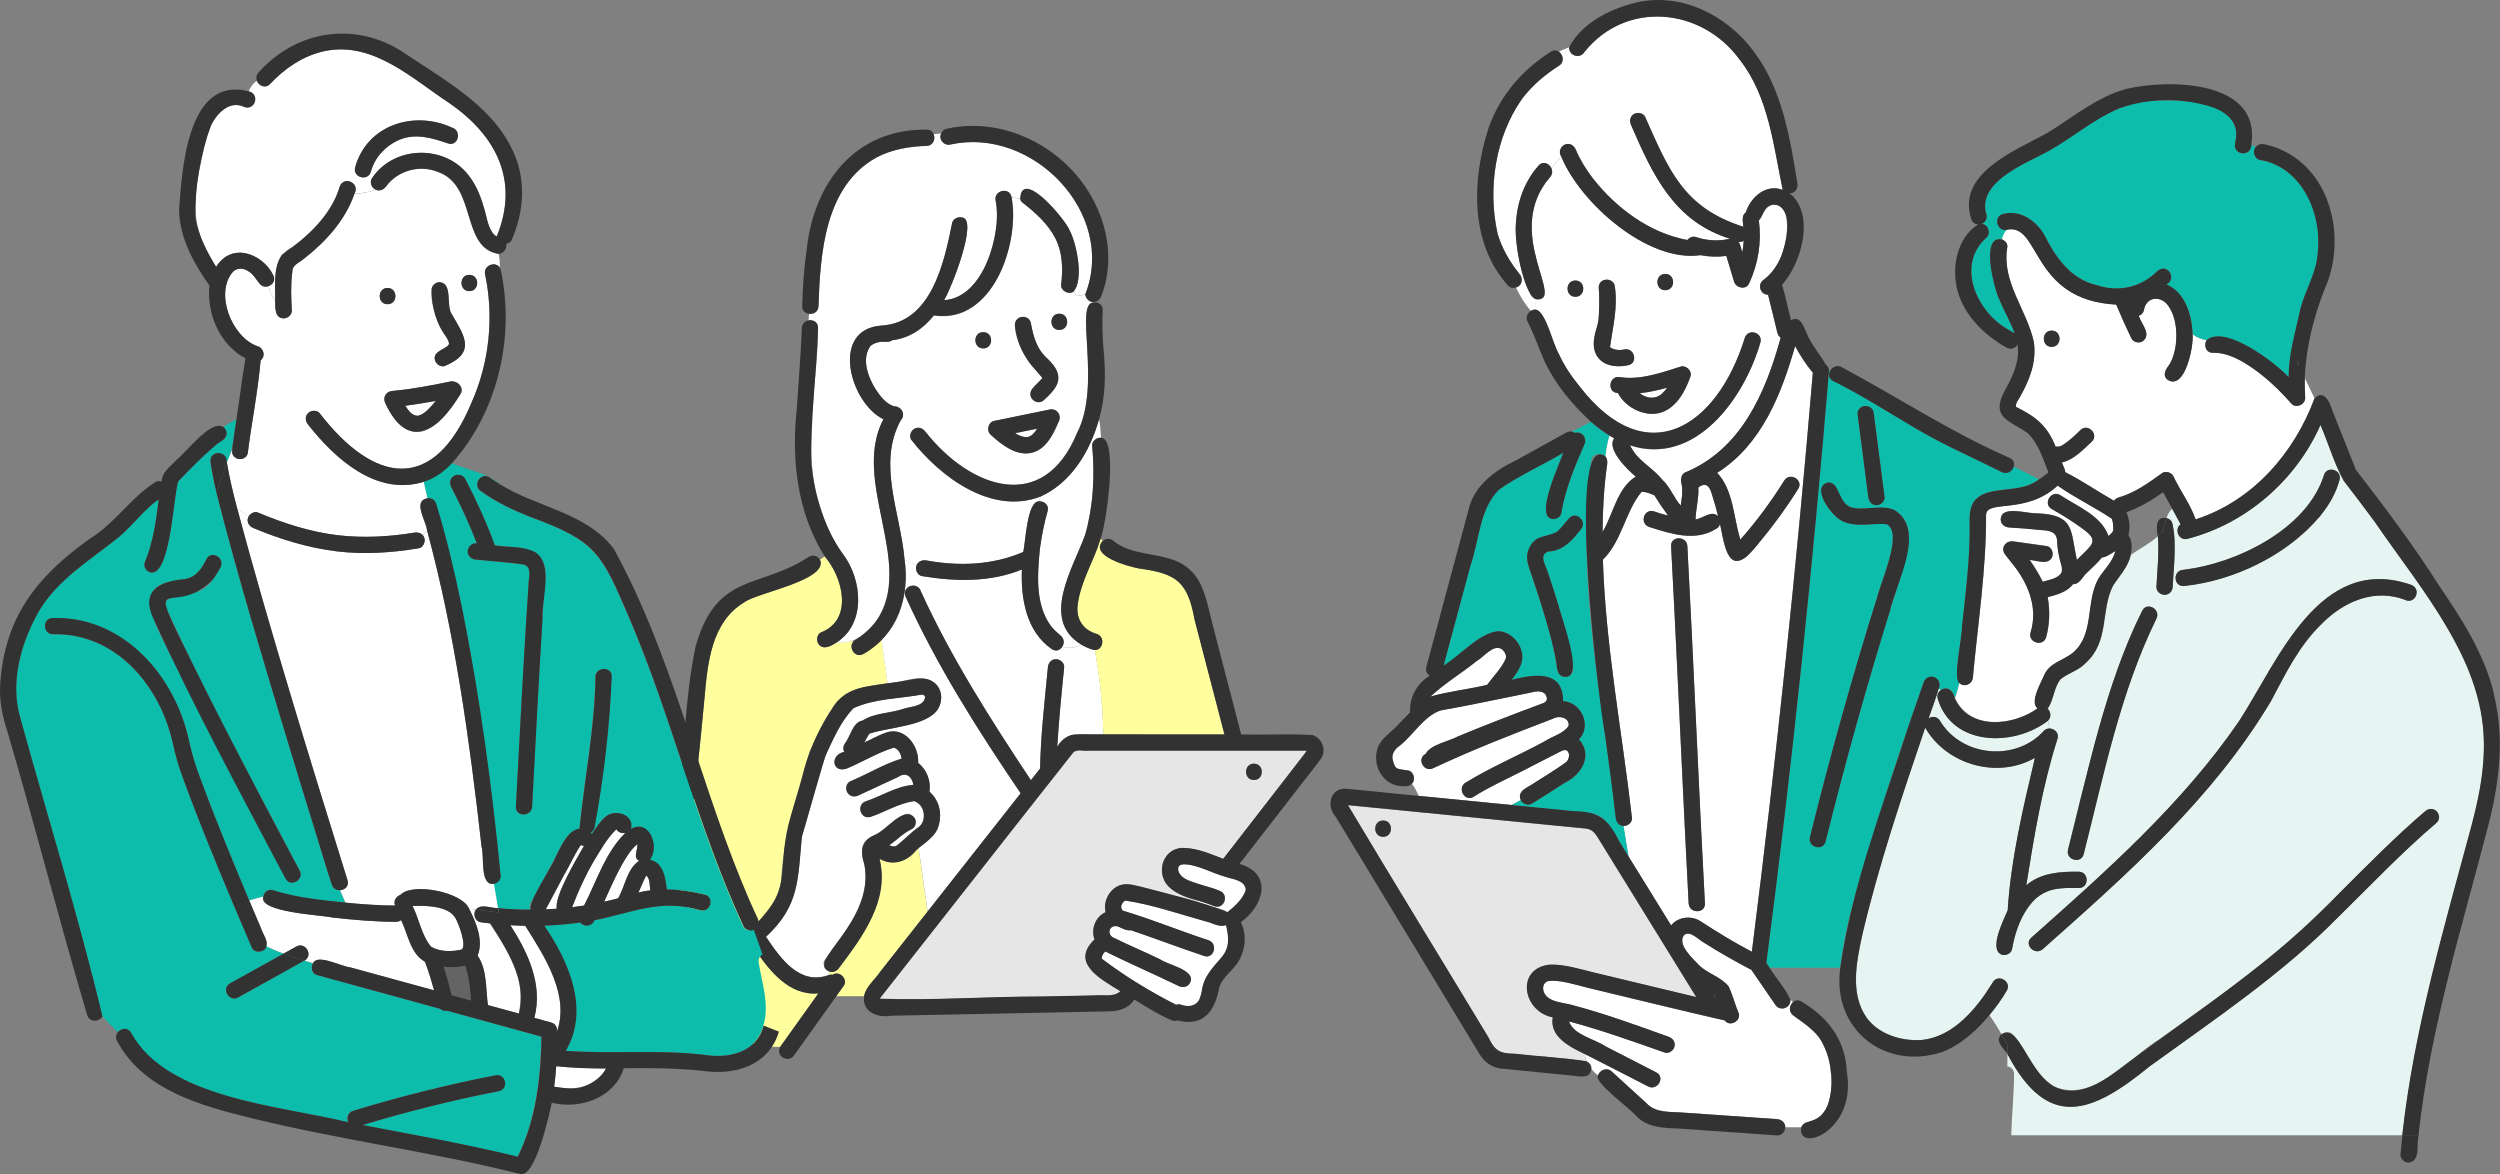 <?xml version="1.0" encoding="UTF-8"?>
<svg id="_レイヤー_2" data-name="レイヤー_2" xmlns="http://www.w3.org/2000/svg" viewBox="0 0 353.37 165.98">
  <rect x="0" y="0" width="353.37" height="165.98" fill="#808080" stroke="none"/>
  <defs>
    <style>
      .cls-1 {
        fill: #646464;
      }

      .cls-2 {
        fill: #fff;
      }

      .cls-3 {
        fill: #ffff9d;
      }

      .cls-4 {
        fill: #0096dc;
      }

      .cls-5 {
        fill: #0cbdac;
      }

      .cls-6 {
        fill: #e6f5f2;
      }

      .cls-7 {
        fill: #323232;
      }

      .cls-8 {
        fill: #e6e6e6;
      }
    </style>
  </defs>
  <g id="_デザイン" data-name="デザイン">
    <g>
      <g>
        <path class="cls-4" d="M157.8,130.87s0,.02,0,.03c.04,0,.07,0,.1,0-.07-.02-.11-.03-.11-.03Z"/>
        <path class="cls-4" d="M157.93,130.9s0,0-.01,0c0,0,.01,0,.02,0,0,0,0,0,0,0Z"/>
        <path class="cls-2" d="M173.33,130.86s-.06-.06-.1-.09c-.9.39-2-.41-2.93-.56-3.71-1.05-7.4-2.34-11.22-2.91-.53.23-.86,1.05-.33,1.44,4.08,1.21,8.02,2.85,12.07,4.17,1.4.47.79,2.69-.61,2.22-3.47-1.16-6.89-2.46-10.35-3.64-.62.12-1.3-.3-1.86-.55-.06.03-.16.04-.18-.03-1.17-.1-1.37,1.33-.28,1.7,2.11,1.05,4.31,1.95,6.43,2.99,1.14.82,5.24,1.54,4.22,3.37-.33.57-1.01.68-1.57.41-3.44-1.67-6.96-3.19-10.39-4.89,0,0-.02.02-.04.04.13-.11-.13.15-.13.14-.16.19-.38.54-.3.86,3.26,2.48,6.84,4.65,10.5,6.51.22-.08.45-.1.67-.02,3.04.99,2.69-1.87,3.5-3.79,1.65-2.81,4.06-3.55,2.9-7.35Z"/>
        <path class="cls-4" d="M159.16,127.27s-.06.01-.05,0c0,0,0,0,0,0,.04,0,.07,0,.06,0Z"/>
        <path class="cls-4" d="M147.32,53.38s0,0,0,.01c0,0,0,0,0,0,0,0,0-.01,0-.02Z"/>
        <path class="cls-4" d="M120.58,100.13s-.09.07,0,0h0Z"/>
        <path class="cls-4" d="M124.29,141.21s0,0,.04-.03c0,0,0,0,0,0,0,0,0,0,0,0,.02-.03.04-.06.05-.08-.03.04-.06.07-.08.11Z"/>
        <path class="cls-4" d="M140.89,29.12s.01.08,0,0h0Z"/>
        <path class="cls-4" d="M122.79,103.77s.04-.05.06-.08c0,0,0,0,0,0-.02.03-.04.05-.06.08Z"/>
        <path class="cls-2" d="M173,128.64c.21.07.37.17.5.31,1.02-.83,2.21-1.89,2.6-3.16-.08-1.44-1.97-1.49-3.07-1.91-1.9-.44-4.46-2.23-6.34-1.53-.52.88.36,1.78,1.2,2.04,1.47.53,2.96.99,4.44,1.5,1.44.43.83,2.61-.61,2.22-.8-.28-1.61-.56-2.41-.84l-.15.21c1.29.38,2.57.76,3.86,1.16Z"/>
        <path class="cls-8" d="M184.48,106.12c-10.16,0-20.33,0-30.49,0-.74.12-1.72-.29-2.29.26-9.13,11.55-18.19,23.16-27.31,34.72,0,.07.02.25-.05.09t0,0c7.32.28,15.15-.32,22.64-.31,2.54-.05,5.08-.1,7.62-.15,1.25-.15,2.76.32,3.77-.6-2.66-1.65-7.19-3.97-3.66-7.32-.54-1.45.14-3.23,1.57-3.85-.4-1.58.62-3.45,2.23-3.87.98-.25,2.19.15,3.14.37,2.52.59,5.01,1.32,7.49,2.04l.15-.21c-2.66-.65-5.85-2.13-4.9-5.45,1.5-3.54,5.89-1.4,8.51-.43,3.93-5.1,7.91-10.15,11.81-15.27h-.23ZM177.24,110.24c-1.48,0-1.48-2.3,0-2.3s1.48,2.3,0,2.3Z"/>
        <path class="cls-4" d="M130.27,83.89s-.01-.03,0,0h0Z"/>
        <path class="cls-4" d="M147.32,53.51s0-.05,0-.07c-.04.04-.03.16,0,.07Z"/>
        <path class="cls-4" d="M116.64,106.84s0-.01,0-.02c0,0,0,.01,0,.02Z"/>
        <path class="cls-2" d="M143.48,61.23c.55.35,1.1.6,1.77.56.62-.15,1.03-.67,1.33-1.19-1.04.21-2.07.42-3.11.64Z"/>
        <path class="cls-4" d="M147.35,53.45s.01,0,0,0c0,0,0,0,0,0Z"/>
        <path class="cls-4" d="M116.55,107.04c-.08.16.08-.11.09-.2-.03.07-.06.13-.09.2Z"/>
        <path class="cls-4" d="M147.33,53.42s0,0,0,0c0,0,0-.01-.01-.02,0,0,0,.01,0,.02,0,0,0,0,0,0Z"/>
        <path class="cls-4" d="M99.13,143.68c-.02.09,0,.08,0,0h0Z"/>
        <path class="cls-4" d="M147.32,53.43s0-.01,0-.02c0,0,0,0,0,0,0,0,0,0,0,0,0,0,0,.01,0,.02,0,0,0,0,0,0Z"/>
        <path class="cls-2" d="M116.59,135.64c2.83-3.89,6.58-8.34,5.57-13.48-.27-1.04-.63-2.21.07-3.16.39-.52.95-.74,1.5-1.04,1.43-.77,2.47-2.1,3.97-2.78,1.31-.72,2.45,1.22,1.16,1.98-1.22.58-2.1,1.54-3.2,2.29.13.06.42.12.54.16.09,0,.17,0,.26,0,.05-.03.14-.04.2-.05,1.07-.79,2.08-1.94,3.17-2.66,1.24-.93.87-3.26-.64-3.69-2.15.29-4.11,1.54-6.17,2.23-1.44.4-2.04-1.77-.61-2.21,2.22-.73,4.32-2.14,6.68-2.3-.16-1.14-1.03-1.9-2.09-1.16-1.89.88-3.79,1.76-5.68,2.64-1.31.72-2.45-1.23-1.16-1.98,2.44-1.02,4.75-2.45,7.27-3.22-.08-.64-.47-1.44-1.14-1.55-2.29.71-4.41,2.03-6.64,2.96-2.04.68-2.4-1.91-.33-2.37-.23-.44-.13-.94.19-1.3-.05.06-.1.13-.15.19.86-1,1.11-3.07,2.55-3.31,1.61-1.06,3.89-1.03,5.73-1.64,1.05-.37,2.87-.31,3.1-1.6,0-.06.01-.09.02-.1,0-.01-.02-.03-.04-.09.06.18-.19-.24-.06-.1-.04-.04-.05-.06-.06-.07-.01,0-.04,0-.09-.03.17.08-.32-.06-.17-.05-3.21.59-6.78.55-9.75,1.95-4.43,5.01-5.24,11.98-7.26,18.14-.58,5.98-.31,9.74-5.07,14.15,2.01,3.01,4.77,6.99,8.95,5.38.03-.15.05-.3.08-.45-.69-.14-1.13-1.09-.71-1.69Z"/>
        <path class="cls-2" d="M143.13,32.14c-.66,5.65-4.21,13.63-11.13,12.44-1.5,1.86-3.42,3.21-5.9,3.51-.43.38-1.17.14-1.71.24-.51.09-1.02.24-1.4.63-1.54,2.21.23,5.72,1.85,7.47.45.45.98.87,1.61,1.01,1,.03,1.61,1.21.86,1.97-3.36,6.18-.02,13.12.54,19.68.56.31,1.12.6,1.7.82.22-.56.8-.78,1.37-.69,4.59.84,9.41.68,13.72-1.2.33-1.4.52-7.29,2.28-7.15.02-.23.07-.45.14-.67-6.93,2.64-14.15-2.77-18.25-8.01-.38-.5-.07-1.29.41-1.57.58-.34,1.2-.08,1.57.41,6.28,7.97,16.66,11.78,21.44.18,3.6-6.99-.58-18.62,2.45-18.45,0-.02.01-.04.02-.05-.63.1-1.27-.46-1.3-1.1-.44.18-.92.22-1.49.03.18-.18.01-.29-.2-.4-.67.46-1.81-.14-1.73-.99.27-2.24.2-4.55-.8-6.52-1.06-2.09-2.84-3.67-4.68-5.1-.17-.13-.27-.33-.31-.53-.4-.09-.81-.16-1.23-.19.33,1.38.32,2.85.15,4.25ZM138.98,46.95c1.48,0,1.48,2.3,0,2.3s-1.48-2.3,0-2.3ZM149.66,59.58c-2.08,5.49-5.64,5.75-9.66,1.84-.45-.43-.42-1.19,0-1.62.37-.4.99-.35,1.49-.5,2.29-.47,4.58-.94,6.87-1.41,1.02-.21,1.73.77,1.3,1.69ZM149.73,44.34c1.48,0,1.48,2.3,0,2.3s-1.48-2.3,0-2.3ZM144.28,44.81c.56-.15,1.3.19,1.41.8.25,1.22.5,2.47,1.11,3.57.92,1.6,3.35,2.81,2.69,4.97-.34.97-1.27,1.59-1.91,2.34-.4.48-1.21.41-1.62,0-1.09-1.15.79-2.31,1.31-3.01.02-.02.02-.05.03-.08,0-.01,0-.02-.02-.03,0,.01.01.02.02.02,0,0,0,0,0-.01-.34-.57-.79-1-1.3-1.5-1.11-.94-3.89-6.44-1.74-7.08Z"/>
        <path class="cls-2" d="M115.63,46.37c-.02,7.84-2.1,15.9-.17,23.62.8,2.91,1.82,5.86,3.66,8.29,2.76,3.61,3.35,9.85-.89,12.55,2.22.35,4.26-1.26,5.56-2.9,5.73-8.71-3.61-19.56,1.08-28.67-4.74-2.29-7.58-12.7-.3-13.24,7.05-.4,8.86-8.78,10.01-14.48.11-.61.86-.95,1.41-.8,2.37.23-1.61,10.26-2.55,11.69,4.95-.34,7.01-6.8,7.45-10.97.07-1.02.1-2.06-.16-3.06-.37-1.5,1.99-2.04,2.24-.51.42.04.83.1,1.23.19.21-4.48,6.57,3.14,7.03,4.59.96,1.87,1.98,6.93.48,8.55.21.12.38.23.2.4.56.19,1.05.14,1.49-.03,4.47-11.41-7.43-23.72-19.03-21.16-.9.24-1.77-.7-1.34-1.57-.34.04-.7.07-1.06.11.28.67-.06,1.63-1.01,1.66-2.44.06-4.95.51-7.05,1.62-7.33,4.05-7.96,13.52-8.22,21.02-.02.81-.71,1.17-1.33,1.1-.01.31-.04.61-.07.92.64-.11,1.37.25,1.33,1.09Z"/>
        <path class="cls-2" d="M148.07,72.27c-.46,1.62-.79,3.27-1.03,4.93,0,0-.05.35-.05.35-.38,3.66-.66,7.7,1.51,10.91.57.93,2.56,1.69,1.63,2.98.91.23,1.88.15,2.73-.32-5.89-3.54-1.15-10.85.53-15.55,1.16-4.06,1.37-8.37.99-12.56-.06-.65.64-1.22,1.25-1.14-.1-.84-.05-1.77-.3-2.59-1.25,4.46-3.91,8.94-8.26,10.9-.07.22-.12.44-.14.67.69,0,1.4.55,1.15,1.41Z"/>
        <path class="cls-3" d="M122.05,92.42c-1.21.75-2.32-1.05-1.29-1.88-.83.23-1.73.37-2.53.29-.74.49-1.96,1.16-2.58.13-.29-.49-.16-1.33.41-1.57,4.59-1.81,3.08-7.79.5-10.75l-.66.47c1.26,2.9-8.89,4.65-10.69,6.02-4.67,2.77-5.2,8.63-5.63,13.54-.65,7.04-1.41,14.07-2.25,21.09-.07.61-.45,1.12-1.11,1.14l-.64,3.48c.74,1.82,1.53,3.63,2.36,5.42.28.59.14,1.33-.5,1.61l1.23,3.49c.6-.38,1.5-.26,1.7.62.57,3.36,1.74,6.97.57,10.32,3.01,1.17,6.16,2.18,9.34,2.13,1.8-2.52,3.6-5.04,5.4-7.56-4.15.38-6.97-3.23-9.04-6.34-.89.89-1.75,1.79-2.48,2.75-.38.49-.98.76-1.57.41-.49-.29-.79-1.08-.41-1.57,2.62-3.65,7.4-6.32,8.22-11,.26-6.34,2.23-12.31,4.02-18.34,1.29-2.87,2.59-6.09,5.03-8.17,1.79-1.1,3.99-1.26,6.02-1.57l-.87-6.12c-.76.75-1.61,1.41-2.52,1.97Z"/>
        <path class="cls-3" d="M129.47,120.18c-1.3,1.61-3.33,2.26-5.17,1.18,1.46,5.86-2.4,11.03-5.73,15.44-.3.42-.79.65-1.28.53-.03.15-.05.3-.08.45.17-.04.34-.04.48-.01.92-.65,2.2.61,1.56,1.55-.36.5-.71.99-1.07,1.49h3.94c.26-1.34,1.52-2.32,2.27-3.43,2.24-2.85,4.48-5.69,6.72-8.54l-1.28-8.99c-.12.11-.24.22-.36.33Z"/>
        <path class="cls-2" d="M154.41,91.82c-.54-.18-1.06-.41-1.55-.69-.85.46-1.82.54-2.73.32-.3.45-.87.7-1.45.3-3.61-2.46-4.4-7.15-4.23-11.25-4.49,1.83-9.39,1.71-14.13.93-.65-.11-1.01-.96-.76-1.53-.58-.22-1.14-.5-1.7-.82.5,4.01-.21,8.5-3.28,11.36l.87,6.12c2.15-.03,4.59-1.43,6.56-.12,1.21.92,1.32,2.61.51,3.85-1.62,2.36-6.89,2.47-9.65,3.4-.25.41-.48.83-.72,1.25,1.08-.47,2.12-1.07,3.23-1.45,2.58-.75,4.54,1.99,4.4,4.33,1.18.91,1.86,2.61,1.59,4.05,2.79,2.62,1.42,6.19-1.53,7.96l1.28,8.99c4.38-5.57,8.76-11.13,13.14-16.7-6.03-8.88-11.9-18.1-16.32-27.92-.4-1.44,1.77-2.04,2.22-.61,4.27,9.37,9.87,18.12,15.55,26.69.43-.55.87-1.11,1.3-1.66.08-4.77.66-9.55,1.1-14.3.06-.62.47-1.15,1.15-1.15.58,0,1.21.53,1.15,1.15-.38,3.73-.74,7.48-.98,11.22,1.3-2.47,4.24-1.61,6.53-1.76-.06-4.11-.51-8.04-1.2-11.93-.11,0-.22-.02-.35-.06Z"/>
        <path class="cls-3" d="M173.07,103.82c-1.41-5.4-2.81-10.8-4.22-16.2-.97-5.33-2.49-6.54-7.79-7.25-1.46-.24-7.23-1.83-5.17-3.93l-.35-.25c-.83,3.55-6.01,10.69-1.29,13.11-.07-.32-.13-.64-.2-.96.07.32.13.64.2.96.24.12.47.21.76.31,1.27.43.88,2.3-.26,2.27.69,3.88,1.14,7.81,1.2,11.93,5.7,0,11.4.02,17.11.02Z"/>
        <path class="cls-7" d="M116.64,106.86s0,0,0-.01c0,0,0,0,0,0,0,0,0,0,0,.01Z"/>
        <path class="cls-7" d="M151.24,32.68c-.44-1.43-6.82-9.08-7.03-4.59,1.37.32,2.53,1.04,3.12,2.52-.59-1.48-1.75-2.19-3.12-2.52.04.21.14.4.31.53,1.83,1.43,3.62,3.01,4.68,5.1,1,1.97,1.07,4.28.8,6.52-.09.85,1.06,1.45,1.73.99-.34-.19-.82-.41-.26-.97-.57.57-.09.78.26.97,1.5-1.61.48-6.68-.48-8.55Z"/>
        <path class="cls-7" d="M147.29,53.38s.01.02.02.03c0,0,0,0,0,0,0,0-.01-.01-.02-.02Z"/>
        <path class="cls-7" d="M147.32,53.4s0,0,0,0c0,0,0,0,0,.01,0,0,0,0,0,0,0,0,0-.01,0-.02Z"/>
        <path class="cls-7" d="M143.48,46.23c.49,3.3,1.75,4.8,3.84,7.17,0,0,0,0,0-.01,0,0,0,.01,0,.02,0,0,0,.01.01.02,0,0,0,0,0,0,0,0,0,0,0,0,0,0,0,.01,0,.02.02.05-.03.18-.02.03,0,0-.01.02-.02.03-.26.33-.95.95-1.31,1.38-1.03,1.09.56,2.68,1.62,1.62,2.19-1.93,2.86-3.49.55-5.73-1.55-1.28-2.12-3.25-2.45-5.16-.4-1.44-2.58-.85-2.22.61ZM147.35,53.45s0,0,0,0c0,.01,0,.01,0,0Z"/>
        <path class="cls-7" d="M147.31,53.42s0,.04-.01.05c0-.01.01-.02.02-.03,0,0,0-.01,0-.02Z"/>
        <path class="cls-7" d="M140.74,28.4c.9,4.64-1.7,13.7-7.3,14.03.94-1.45,4.91-11.45,2.55-11.69-.55-.15-1.3.19-1.41.8-1.15,5.7-2.96,14.08-10.01,14.48-7.28.54-4.44,10.94.3,13.24-5.23,9.78,7.27,24.17-4.1,31.28.66-.18,1.27-.42,1.76-.67-.49.24-1.1.48-1.76.67-1.02.83.08,2.63,1.29,1.88,4.74-2.61,6.59-8.18,5.8-13.33-.4-.23-.8-.46-1.2-.7.4.24.8.48,1.2.7-.56-6.56-3.9-13.51-.54-19.68.75-.77.14-1.94-.86-1.97-.63-.14-1.17-.56-1.61-1.01-1.62-1.75-3.39-5.26-1.85-7.47.38-.39.88-.54,1.4-.63.54-.1,1.28.14,1.71-.24,2.48-.29,4.41-1.65,5.9-3.51,8.37,1.17,12.13-10.01,10.98-16.69-.38-.03-.77-.05-1.16-.05.39,0,.78.01,1.16.05-.25-1.53-2.6-.99-2.24.51ZM140.89,29.12c.01.08,0,.05,0,0h0Z"/>
        <path class="cls-7" d="M129.41,20.03c.77-.77,1.67-.96,2.56-1.07-.15-.37-.49-.65-1.01-.64-10.07-.11-15.91,7.48-16.93,16.91-.39,2.66-.57,5.34-.64,8.03-.02.67.45,1.04.97,1.1.03-.76.01-1.52-.11-2.28.13.76.15,1.52.11,2.28.62.07,1.31-.29,1.33-1.1.25-7.5.89-16.98,8.22-21.02,2.11-1.11,4.61-1.56,7.05-1.62.95-.02,1.29-.99,1.01-1.66-.89.1-1.8.3-2.56,1.07Z"/>
        <path class="cls-7" d="M154.26,27.76c-3.97-7.04-12.49-11.37-20.49-9.55-.34.07-.6.33-.73.64.34-.04.67-.1.97-.2-.3.1-.63.16-.97.2-.42.88.43,1.81,1.34,1.57,11.6-2.55,23.51,9.76,19.03,21.17.64-.26,1.19-.8,1.73-1.34-.54.54-1.09,1.09-1.73,1.34.03.64.67,1.2,1.3,1.1.17-.55.43-1.04.43-1.52,0,.48-.25.97-.43,1.52.44-.06.79-.39.96-.83,1.79-4.63,1.03-9.84-1.41-14.09Z"/>
        <path class="cls-7" d="M149.84,89.76c-3.67-2.83-3.25-8.09-2.85-12.21,0,0,.05-.35.05-.35.25-1.66.57-3.32,1.03-4.93.25-.86-.45-1.41-1.15-1.41-.12,1.14.28,2.39-.06,3.39.34-1.01-.06-2.26.06-3.39-1.75-.15-1.96,5.76-2.28,7.15-4.31,1.89-9.13,2.05-13.72,1.2-.57-.09-1.15.13-1.37.69,1.39.53,2.84.66,4.45-.14-1.61.81-3.06.67-4.45.14-.25.56.11,1.42.76,1.53,4.74.78,9.64.9,14.13-.93-.17,4.1.63,8.79,4.23,11.25.58.4,1.15.15,1.45-.3-1.14-.28-2.19-1.02-2.8-2.03.61,1.01,1.66,1.75,2.8,2.03.33-.5.35-1.25-.29-1.68Z"/>
        <path class="cls-7" d="M119.12,78.28c-2.6-3.64-3.96-8.17-4.43-12.58-.16-6.45.73-12.88.94-19.33.03-.84-.69-1.2-1.33-1.09-.16,1.69-.51,3.38-.51,5.07,0-1.69.34-3.38.51-5.07-.49.09-.94.45-.96,1.09-.14,3.82-.48,7.63-.72,11.45-.77,7.14.05,14.63,3.94,20.81l1-.72-1,.72c2.58,2.96,4.1,8.94-.5,10.75-.57.25-.7,1.08-.41,1.57.62,1.03,1.84.36,2.58-.13-.96-.09-1.77-.49-2.14-1.41.37.92,1.18,1.32,2.14,1.41,4.24-2.7,3.65-8.94.89-12.55Z"/>
        <path class="cls-7" d="M152.36,85.31c.47-3.24,2.25-6.04,3.19-9.12l-.9-.65.9.65c.75-1.7,2.61-14.28.08-14.31.06.49.17.95.43,1.34-.26-.39-.37-.85-.43-1.34-.61-.08-1.31.49-1.25,1.14.38,4.19.17,8.5-.99,12.56-1.68,4.69-6.42,12.02-.53,15.55.51-.28.97-.68,1.36-1.26-.38.58-.85.98-1.36,1.26.48.28,1,.51,1.55.69,1.41.47,2.01-1.75.61-2.22-2-.53-3.02-2.25-2.66-4.3Z"/>
        <path class="cls-7" d="M185.44,103.9c-3.32-.21-6.67-.01-10-.08-1.39-5.35-2.78-10.69-4.17-16.04-.62-2.4-1.04-5.23-2.88-7.05-2.92-3.02-7.86-1.7-10.98-4.26-.5-.45-1.1-.36-1.51-.04l1.89,1.36-1.89-1.36c-2.03,2.15,3.69,3.67,5.17,3.93,5.31.72,6.82,1.93,7.79,7.25,1.41,5.4,2.81,10.8,4.22,16.2-6.96.02-13.91-.04-20.87,0-1.24-.07-2.12.77-2.77,1.74.24-3.75.59-7.49.98-11.22.06-.62-.57-1.15-1.15-1.15-.67,0-1.09.53-1.15,1.15-.45,4.75-1.02,9.53-1.1,14.3-.43.55-.87,1.11-1.3,1.66-5.68-8.57-11.28-17.32-15.55-26.69-.44-1.42-2.62-.84-2.22.61,4.42,9.82,10.29,19.03,16.32,27.92-6.62,8.41-13.24,16.83-19.86,25.24-.75,1.11-2.01,2.09-2.27,3.43h2.32-2.32c-.33,2.18,1.82,3.12,3.81,2.77,5.52-.11,11.05-.22,16.57-.33,4.79-.1,9.57-.19,14.36-.29,1.34-.03,2.72-.46,3.44-1.67,1.69,1.03,3.36,2.1,5.17,2.89.32.14.66.17.96.07,3.73.96,5.32-1.43,5.9-4.73.42-1.29,1.72-2.21,2.49-3.28,1.17-1.66,1.49-4.06.54-5.88,3.28-2.34,4.56-6.87-.18-8.24,2.75-3.55,5.5-7.1,8.26-10.65,1.09-1.45,2.27-2.84,3.32-4.31.74-1.23.03-2.9-1.34-3.28ZM130.26,83.86s0,.01.01.03c0-.02-.01-.03-.01-.03ZM172.77,135.22c-1.3,1.44-2.7,2.89-2.91,4.92-.1.46-.21,1.11-.51,1.44-.65.72-1.65.73-2.43.43-.22-.09-.46-.07-.67.02-3.66-1.86-7.24-4.03-10.5-6.51-.07-.32.15-.67.3-.86,0,0,.26-.25.13-.14.02-.02.03-.03.04-.04,3.42,1.7,6.95,3.22,10.39,4.89.56.27,1.24.16,1.57-.41,1.02-1.82-3.09-2.56-4.22-3.37-2.12-1.04-4.32-1.94-6.43-2.99-1.09-.37-.89-1.8.28-1.7,0-.01,0-.02,0-.03,0,0,.07.02.12.03,0,0,0,0,0,0-.04-.01-.08,0-.12,0,.02.08.12.06.18.03.56.25,1.24.67,1.86.55,3.46,1.18,6.88,2.48,10.35,3.64,1.4.47,2.01-1.75.61-2.22-4.04-1.32-7.99-2.96-12.07-4.17-.52-.38-.2-1.2.33-1.44,3.81.58,7.51,1.87,11.22,2.91.93.15,2.02.94,2.93.56.03.03.06.06.1.09.32,1.52.55,3.07-.56,4.36ZM159.11,127.28s0,0,0,0c0,0,.05,0,.05,0,.01.01-.01.01-.06,0ZM184.52,106.4c-3.87,5-7.74,9.99-11.62,14.99-1.77-.67-3.56-1.47-5.43-1.53-2.93-.25-4.22,3.36-2.36,5.38,1.71,1.77,4.42,1.9,6.59,2.87,1.44.39,2.05-1.78.61-2.22-1.55-.81-5.52-1.05-5.79-2.97-.08-.57.42-.85.95-.77,1.93.18,3.71,1.16,5.55,1.72,1.1.42,2.99.47,3.07,1.91-.39,1.28-1.57,2.33-2.6,3.16-3.75-1.57-7.9-2.43-11.84-3.51-.95-.22-2.16-.63-3.14-.37-1.61.42-2.63,2.29-2.23,3.87-1.44.62-2.11,2.4-1.57,3.85-3.53,3.36,1,5.68,3.66,7.32-1,.92-2.52.46-3.77.6-2.54.05-5.08.1-7.62.15-7.49,0-15.32.59-22.64.31-.1.1.03-.06.05-.08,0,.03-.02.06-.05.08.07.16.05-.02.05-.09,9.12-11.56,18.18-23.17,27.31-34.72.58-.55,1.56-.13,2.29-.26,10.24,0,20.48,0,30.72,0-.07.1-.13.2-.19.28ZM184.79,106.04s0,0,0-.01c0,0,0,0,0,.01ZM184.88,105.93s-.06.06-.09.09c-.12.04.19-.16.09-.09Z"/>
        <polygon class="cls-7" points="124.33 141.18 124.33 141.18 124.33 141.18 124.33 141.18"/>
        <path class="cls-7" d="M155.98,49.44c-.14-1.86-.21-3.73-.12-5.59.04-.77-.57-1.13-1.16-1.1-.15.48-.22,1.01-.01,1.64-.21-.63-.13-1.16.01-1.64-3.01-.24,1.13,11.53-2.45,18.45-4.78,11.6-15.17,7.79-21.44-.18-.37-.49-.99-.75-1.57-.41-.49.28-.79,1.07-.41,1.57,4.09,5.25,11.32,10.66,18.25,8.01.06-.18.15-.36.26-.53-.11.17-.2.35-.26.53,4.36-1.96,7.01-6.43,8.26-10.9-.12-.41-.32-.79-.65-1.12.33.33.53.71.65,1.12.94-3.23.97-6.55.65-9.85Z"/>
        <path class="cls-7" d="M149.73,46.64c1.48,0,1.48-2.3,0-2.3s-1.48,2.3,0,2.3Z"/>
        <path class="cls-7" d="M138.98,46.95c-1.48,0-1.48,2.3,0,2.3s1.48-2.3,0-2.3Z"/>
        <path class="cls-7" d="M140.51,59.5c-.82.18-1.12,1.35-.51,1.92,1.58,1.42,3.77,3.24,6.06,2.52,1.97-.62,2.78-2.65,3.59-4.36.44-.92-.28-1.9-1.3-1.69-2.62.54-5.24,1.07-7.85,1.61ZM146.29,61.05c-.27.34-.6.63-1.03.73-.68.04-1.22-.21-1.77-.56,1.03-.21,2.07-.42,3.11-.64-.1.16-.2.31-.3.46Z"/>
        <path class="cls-7" d="M112.3,81.68l3.6-2.57c-.37-.7-1.25-.72-1.8-.25-6.96,4.41-12.76,2.08-15.76,12.43-1.58,7.44-1.56,15.15-2.64,22.68-.22,1.93-.44,3.86-.67,5.79-.08.63.61,1.18,1.19,1.14l.92-5.02-.92,5.02c.66-.02,1.04-.54,1.11-1.14.84-7.02,1.6-14.05,2.25-21.09.43-4.9.96-10.77,5.63-13.54,1.81-1.38,11.96-3.12,10.69-6.02l-3.6,2.57Z"/>
        <path class="cls-7" d="M101.34,141.33c-.21-1.95-.55-3.9-.97-5.81-.19-.88-1.1-.99-1.7-.62l1.6,4.54-1.6-4.54c-.38.24-.64.67-.52,1.23.46,2.89,1.55,5.93.64,8.85.71.29,1.42.57,2.14.85.55-1.44.61-2.99.41-4.51ZM99.13,143.68c0,.08-.02.09,0,0h0Z"/>
        <path class="cls-7" d="M131.37,111.89c.27-1.44-.41-3.15-1.59-4.05.14-2.34-1.82-5.09-4.4-4.33-1.12.37-2.15.98-3.23,1.45.24-.42.46-.84.72-1.25,2.76-.93,8.04-1.05,9.65-3.4.8-1.24.7-2.92-.51-3.85-1.35-1.03-3.09-.37-4.59-.14-1.51.22-3.04.38-4.54.66-2.18.29-4.27,1.29-5.34,3.31-1.93,2.95-3.39,6.17-4.17,9.62-.76,3.01-1.96,5.91-2.38,8.99-.51,3.06-.02,6.33-1.91,9.01-1.94,2.88-4.82,4.99-6.9,7.75-.38.49-.08,1.29.41,1.57.59.35,1.19.08,1.57-.41.73-.95,1.6-1.85,2.48-2.75,2.07,3.11,4.9,6.72,9.04,6.34-1.8,2.52-3.6,5.04-5.4,7.56.71-.01,1.43-.07,2.14-.2-.71.13-1.43.19-2.14.2-.75,1.29,1.2,2.43,1.99,1.16,1.98-2.77,3.95-5.54,5.93-8.3h-1.13,1.13c.36-.5.71-.99,1.07-1.49.64-.94-.64-2.21-1.56-1.55-.15-.03-.31-.03-.48.01-.11.65-.24,1.28-.67,1.71.43-.43.56-1.06.67-1.71-4.18,1.61-6.94-2.36-8.95-5.38,4.77-4.41,4.49-8.17,5.07-14.15,1.11-3.79,2.18-7.6,3.3-11.39-.02.09-.16.33-.09.18.03-.07.06-.13.09-.2,0,0,0-.01,0-.02,0,0,0,.01,0,.02,1.15-2.33,2.15-4.9,4.01-6.76,2.98-1.36,6.51-1.34,9.7-1.92-.15-.02.35.12.17.05.05.03.08.03.09.03,0,.01.02.03.06.07-.13-.14.12.28.06.1.02.05.03.08.04.09,0,.01-.01.04-.02.1-.23,1.29-2.05,1.22-3.1,1.6-1.84.61-4.12.58-5.73,1.64-1.44.24-1.7,2.31-2.55,3.31.05-.06.1-.13.15-.19-.32.35-.42.86-.19,1.3-2.08.46-1.7,3.04.33,2.37,2.23-.93,4.35-2.24,6.64-2.96.67.11,1.06.91,1.14,1.55-2.52.77-4.83,2.2-7.27,3.22-.56.26-.7,1.07-.41,1.57.34.58,1.01.67,1.57.41,1.89-.88,3.79-1.76,5.68-2.64,1.05-.74,1.93.03,2.09,1.16-2.36.15-4.46,1.57-6.68,2.3-1.43.45-.83,2.62.61,2.22,2.05-.69,4.02-1.94,6.17-2.23,1.51.43,1.88,2.76.64,3.69-1.09.71-2.1,1.86-3.17,2.66-.06.01-.15.02-.2.05-.09,0-.17,0-.26,0-.12-.03-.41-.1-.54-.16,1.1-.75,1.98-1.72,3.2-2.29.56-.27.71-1.07.41-1.57-1.57-1.87-3.99,1.79-5.54,2.36-1.99.7-2.22,2.39-1.57,4.2,1.58,8.26-8.58,13.85-4.87,15.17.1-.58.25-1.13.63-1.52-.39.39-.53.94-.63,1.52.49.13.98-.11,1.28-.53,3.33-4.41,7.19-9.58,5.73-15.44,1.84,1.08,3.88.43,5.17-1.18,1.2-1.18,2.89-1.91,3.24-3.7.43-1.63-.05-3.49-1.35-4.59ZM120.58,100.13c-.09.07-.05.04,0,0h0ZM122.85,103.69s0,0,0,0c-.02.03-.04.05-.06.08.02-.03.04-.05.06-.08Z"/>
        <path class="cls-7" d="M177.24,107.95c-1.48,0-1.48,2.3,0,2.3s1.48-2.3,0-2.3Z"/>
      </g>
      <g>
        <path class="cls-4" d="M82.09,119.45s0,0,0,0c0,0,0,0,0,0Z"/>
        <path class="cls-2" d="M82.56,127.99c1.8-3.47,2.98-7.47,5.84-10.27-.47.1-1-.04-1.28-.51-2.85,3.11-4.7,7.12-6.24,11.02.56-.07,1.12-.15,1.69-.24Z"/>
        <path class="cls-2" d="M77.91,144.53c.84.23.97,1.08.65,1.67,0,0,0,0,0,.01,2.2-5.26-1.56-10.99-4.32-15.35-.7-.01-1.41-.04-2.11-.09,2.49,3.86,4.63,8.42,3.39,13.1.79.22,1.59.44,2.38.65Z"/>
        <polygon class="cls-4" points="82.1 119.45 82.1 119.45 82.1 119.45 82.09 119.45 82.1 119.45"/>
        <path class="cls-4" d="M82.1,119.45s.02,0,.03.01c.16.04.07-.13-.03-.01Z"/>
        <path class="cls-2" d="M64.36,129.75c-.99-1.74-4.26-1.77-6.05-1.69.92,1.81,1.3,4.19,2.6,5.73,1.2.77,2.99.75,4.34.43.79-.45-.45-3.79-.88-4.47Z"/>
        <path class="cls-2" d="M78.7,128.44c-.32-1.86,2.82-7.05,3.85-8.88-.14,0-.3-.04-.45-.11,0,0-.01.01-.02.02,0-.01,0-.02.01-.02,0,0,0,0,0,0-1.8,2.93-3.26,6.08-4.94,9.09.52-.02,1.04-.05,1.56-.09Z"/>
        <path class="cls-2" d="M78.62,150.7c-.07.97-.17,1.94-.29,2.9,2.74.64,5.91.07,7.34-2.58-2.35,0-4.7-.08-7.05-.32Z"/>
        <path class="cls-1" d="M66.37,139.24c-.12-.94-.31-1.87-.64-2.76-.94.3-2.04.26-3.02.17.45,1.32.81,2.67,1.15,4.03.9.25,1.81.5,2.71.74-.06-.73-.12-1.45-.2-2.18Z"/>
        <path class="cls-4" d="M82.02,119.42s.05.02.07.03c0,0,0,0,0,0-.02-.01-.05-.02-.07-.03Z"/>
        <path class="cls-2" d="M91.84,125.14c-.06-.47-.07-1.08-.49-1.38-.44.76-.73,1.61-1.11,2.4.55-.15,1.12-.24,1.69-.31-.04-.24-.06-.48-.09-.71Z"/>
        <path class="cls-4" d="M23.67,86.27c-.03-.08-.04-.09,0,0h0Z"/>
        <path class="cls-4" d="M87.2,117.15s-.01,0-.04.02c.02.01.03.01.04-.02Z"/>
        <path class="cls-4" d="M30.82,62.66s-.01,0,0,0h0Z"/>
        <path class="cls-4" d="M91.31,123.8s-.01.01-.02.02c0,0,.01,0,.02-.02Z"/>
        <path class="cls-2" d="M87.04,123.89c-.58,1.16-1.1,2.38-1.65,3.57.67-.15,1.33-.31,1.99-.48.98-1.71,1.24-4.16,2.96-5.3-.94-.46-.13-1.61-.26-2.36-1.44,1.26-2.17,2.94-3.04,4.58Z"/>
        <path class="cls-4" d="M41.53,37.58s-.01.03-.02.05c0-.01.01-.03.02-.05,0,0,0,0,0,0,0,0,0,0,0,0Z"/>
        <path class="cls-2" d="M57.29,57.35c.41.64.96,1.44,1.8,1.42,1.09-.3,1.82-1.28,2.52-2.11-1.43.27-2.87.5-4.32.69Z"/>
        <path class="cls-2" d="M73.11,137.87c-.84-2.65-2.35-5.02-3.86-7.34-.46-.05-.92-.11-1.39-.18-.76-.12-1.08-1.22-.62-1.78l-.97-.12c1,1.93,2.06,4.5,1.2,6.62,1.37,1.98,1.13,4.69,1.46,6.99,1.46.4,2.92.8,4.38,1.2.4-1.76.35-3.68-.2-5.4Z"/>
        <path class="cls-5" d="M75.04,127.6c1.13-2.11,2.26-4.23,3.39-6.34.73-1.37,1.73-3.94,3.44-4.12.72-7.08,2.17-14.27,2.26-21.48.06-1.48,2.36-1.48,2.3,0-.3,7.15-1.12,14.28-2.43,21.31-.06.31-.27.54-.54.69.07.07.12.14.16.22.59-.81,1.11-1.73,1.88-2.38,1.34-1.28,4.2-.36,3.65,1.66,2.62-1.45,4.1,2.53,2.68,4.36,1.93.43,2.19,2.57,2.39,4.2,1.81.02,3.61.3,5.36.73,1.44.36.82,2.57-.61,2.22-5.6-1.71-9.62.35-14.96,1.4-.38.93-1.51.98-2.04.33-1.68.24-3.37.39-5.07.44,3.45,5.04,6.46,11.9,3.03,17.69,6.5.48,13.04-.2,19.53.56,3.46.57,7.44-.27,8.43-4.11-.36-.15-.72-.29-1.08-.44.36.14.72.29,1.08.44.92-2.93-.18-5.97-.64-8.85-.12-.56.14-.99.52-1.23l-1.23-3.49c-.5.23-1.23.08-1.48-.45-6.57-14.11-10.05-29.43-16.2-43.71-3.91-9.04-4.51-10.73-14.07-14.22-2.4-.96-4.73-2.06-6.83-3.58-1.26-.78-.14-2.75,1.16-1.98.52.38,1.06.72,1.61,1.05-1.87-1.67-4.52-2.04-6.87-3.05-1.09,1.18-2.45,2.17-4,2.64l.53,2.32c.5-.06,1.04.17,1.23.79,3.94,13.18,6,26.85,7.77,40.47.51,4.03.98,8.07,1.34,12.12.05.55-.44,1.03-.95,1.13l.58,3.43c1.53.15,3.06.22,4.59.22-.12-.29-.13-.62.05-.97ZM72.92,114.03c.55-10.44,1.08-20.88,1.77-31.31-.02-.98.6-2.52-.67-2.92-2.24-.31-4.52-.46-6.77-.69-.62-.06-1.15-.47-1.15-1.15,0-.64.63-1.29,1.3-1.13-1.06-2.73-2.27-5.39-3.64-7.99-.29-.55-.14-1.25.41-1.57.52-.3,1.28-.14,1.57.41,1.59,3.04,3.02,6.18,4.2,9.41,4.42.4,7.98.15,7.02,5.9-.36,5.35-.66,10.7-.96,16.06-.28,4.99-.54,9.98-.8,14.98-.08,1.47-2.37,1.48-2.3,0Z"/>
        <path class="cls-5" d="M73.3,145.65c-3.38-.93-6.75-1.85-10.13-2.78-.35.08-.72-.04-.99-.27-5.78-1.59-11.56-3.17-17.34-4.76-.86-.23-.97-1.12-.63-1.71-.39-.12-.78-.24-1.17-.36-3.12,1.74-6.25,3.48-9.37,5.22-1.29.72-2.45-1.26-1.16-1.98,2.52-1.4,5.05-2.81,7.57-4.21-.81-.3-1.62-.64-2.42-1.03-.21.87-1.67,1.06-2.06.2-.94-2.18-1.87-4.36-2.79-6.55-2.36-5.63-4.69-11.27-6.79-17-.72-1.82-1.24-3.69-1.65-5.6-1.86-8.02-8.1-15.4-16.9-15.16-1.48-.02-1.48-2.31,0-2.3,10.02-.26,17.32,8.23,19.27,17.45.4,1.88.98,3.69,1.67,5.48,2.12,5.72,4.45,11.36,6.81,16.99l1.95-.53c.1-.62.62-1.16,1.39-.91,3.31,1.04,6.82,1.39,10.26,1.75l-.77-1.75c-.51.04-1.04-.27-1.18-.88-.71-2.07-1.31-4.19-1.96-6.29-1.37-4.41-2.72-8.83-4.07-13.25-3.58-11.88-7.21-23.75-10.26-35.79,0,.01,0,.02-.01.03,0-.01,0-.02.01-.03-.35-1.48-.66-2.96-.86-4.46,0-1.5,2.24-1.5,2.3,0-.07-.56.02.1.04.22.93-1.91,1-4.05,1.34-6.13-.64.35-1.26.69-1.81,1.12.59.43.55,1.56-.15,1.88-.27.13-.51.3-.74.48-1.96,1.64-3.74,3.47-5.52,5.31-.7,2.14-1.07,13.43-3.93,12.88-.55-.15-1.04-.84-.8-1.41,1.19-2.85,1.6-5.9,1.98-8.94-2.15,1.5-3.67,3.73-5.7,5.39-3.96,3.18-8.55,5.93-11.22,10.39-2.55,4.5-4.13,9.99-2.66,15.1,3.88,14.01,8.27,28.18,11.62,42.21.71.74,1.43,1.49,2.17,2.21.47-.55,1.41-.69,1.85.12,5.14,9.36,21.13,10.27,30.7,12.64-.26-.58-.1-1.38.69-1.62,6.59-2.02,13.28-3.69,20.04-5.01,1.45-.36,2.05,1.81.61,2.22-6.52,1.28-12.97,2.88-19.33,4.8,7.33,1.39,14.69,2.7,21.94,4.48,2.58-5.19,3.27-11.27,3.36-16.97-1.07-.29-2.13-.59-3.2-.88ZM21.24,84.35c.87-2.86,4.34-1.78,6.34-3.1.71-.59,1.18-1.39,1.62-2.24.69-1.31,2.67-.15,1.98,1.16-.33.64-.7,1.24-1.14,1.8-2.38,3.67-8.25.87-6.17,4.74,5.66,12.35,12.17,24.3,18.49,36.32.7,1.3-1.29,2.46-1.98,1.16-2.85-5.2-5.52-10.5-8.28-15.75-2.04-3.94-4.07-7.88-6.04-11.85-1.07-2.67-5.66-9.94-4.8-12.26Z"/>
        <path class="cls-2" d="M36.6,39.99c-.72-1.24-2.27-2.71-3.61-1.64-2.75,2.99-.24,9.36,3.43,10.6.86.25,1.16,1.41.42,1.99-.38,4.38-1.27,8.75-1.82,13.13-.35,1.36-2.44.92-2.23-.47-.25.6-.49,1.2-.72,1.8.36,2.15.88,4.28,1.43,6.4.54.45,1.11.82,1.7,1.12.27-.39.8-.66,1.25-.47,3.59,1.5,7.34,2.74,11.22,3.2,3.63.44,7.3.24,10.91-.36.45-.07.89.04,1.17.36.22-.2.42-.42.61-.65-.11-1.34-2.11-4.18.06-4.57l-.53-2.32c-6.66,2.07-12.52-3.22-16.35-8.09-.4-.47-.47-1.16,0-1.62.41-.41,1.22-.47,1.62,0,7.72,9.99,16.1,11.43,21.46-1.43,2.53-5.64,3.22-12.13,1.94-18.17-.28-1.33,1.57-1.95,2.1-.91,0-.67-.03-1.34-.17-1.98-5.39-.85-3.05-9.62-8.54-11.57-2.59-1.09-5.73-.25-7.39,2.02-.35.48-.92.72-1.48.46-.92.36-1.94.52-2.98.57-1.29,3.76-4.08,6.82-7.18,9.22-.63.56-1.62.83-1.6,1.81-.24,1.8-.17,3.63-.07,5.44.04.62-.56,1.15-1.15,1.15-1.3-.03-1.18-1.53-1.21-2.47-.44-.6-.73-1.31-.95-2.07-.46.16-1.01.06-1.34-.47ZM66.34,38.85c1.48,0,1.48,2.3,0,2.3s-1.48-2.3,0-2.3ZM62.13,39.89c1.88.16.9,3.19,1.68,4.47,1.84,3.15,3.53,5.5-.92,7.38-.58.23-1.26-.26-1.41-.8-.38-1.26,1.44-1.53,1.91-2.16.31-.39-.53-1.43-.89-2.02-.83-1.11-2.75-6.84-.36-6.86ZM63.59,53.94c.99-.24,2.1.79,1.5,1.76-1.4,2.01-2.82,4.46-5.28,5.25-2.65.7-4.37-1.93-5.34-3.96-.39-.83.09-1.65.99-1.73,2.74-.25,5.43-.76,8.13-1.32ZM54.78,40.7c1.48,0,1.48,2.3,0,2.3s-1.48-2.3,0-2.3Z"/>
        <path class="cls-2" d="M35.93,14.64c-.34.57-1.01.67-1.57.41-3.25-1.1-5.01,3.06-5.46,5.59-1.49,6.98-2.49,10.76,1.65,17.08,3.48-5.42,10.47,1.73,7.4,2.74.22.76.51,1.47.95,2.07,0-2.76-.48-6.38,2.57-7.69,2.8-2.08,5.54-5.04,6.55-8.44.56-1.64,2.95-.53,2.09.97,1.04-.05,2.07-.21,2.98-.57-.57-.24-.89-1.09-.51-1.61,3.18-4.75,10.59-4.79,13.86-.13,1.06,1.42,1.65,3.15,2.12,4.85.32,1.13.55,2.88,1.65,3.53,3.2-7.82.04-14.17-6.6-18.8-5.3-3.47-10.83-8.82-17.68-7.43-3.05.65-5.64,2.42-7.76,4.66-.67.71-1.6.24-1.87-.47-.51.38-.9.91-1.16,1.51.78.14,1.18,1.06.79,1.72ZM50.2,23.65c1.67-6.04,8.35-8.09,13.74-5.6,1.39.47.79,2.69-.61,2.21-2.28-.78-4.64-1.5-6.97-.48-1.9.83-3.39,2.46-3.94,4.47-.39,1.43-2.61.82-2.22-.61Z"/>
        <path class="cls-2" d="M38.9,90.88c2.8,9.5,5.69,18.96,8.63,28.42.53,1.71,1.06,3.42,1.6,5.13.26.83-.39,1.37-1.06,1.41l.77,1.75c2.32.23,4.66.4,6.99.41-.32-.59.17-1.34.74-1.51,1.64-1.8,8.76-.42,9.71,1.97l.97.12c.76-.9,2.14-.18,3.15-.21l-.58-3.43c-2.06.3-1.33-3.92-1.75-5.25-1.69-15.03-3.74-30.07-7.7-44.69-.19.23-.39.45-.61.65.54.56.23,1.71-.56,1.85-3.81.63-7.67.9-11.52.44-4.1-.49-8.03-1.7-11.83-3.29-.7-.25-1.12-1.08-.64-1.74-.59-.3-1.16-.67-1.7-1.12,1.7,6.4,3.52,12.75,5.39,19.1Z"/>
        <path class="cls-2" d="M60.04,135.98s0-.03-.01-.05c-2.09-1.18-2.38-3.9-3.37-5.89-.18.15-.42.25-.72.25-3-.01-6.02-.27-9-.61-1.6-.35-10.46-.73-9.76-2.94l-1.95.53c.56,1.35,1.13,2.67,1.7,4.01.26.8.95,1.62.74,2.48.8.4,1.61.73,2.42,1.03.6-.33,1.2-.67,1.8-1,1.29-.72,2.45,1.26,1.17,1.98.39.12.78.24,1.17.36.67-1.34,3.97.48,5.24.6,3.95,1.09,7.91,2.17,11.86,3.25-.36-1.35-.76-2.68-1.27-4Z"/>
        <path class="cls-4" d="M41.51,37.64s-.01.01-.01.01c0,0,0,0,.01-.01Z"/>
        <path class="cls-4" d="M41.54,37.57c.02-.06.02-.1,0,0,0,0,0,0,0,0Z"/>
        <polygon class="cls-4" points="41.5 37.6 41.5 37.6 41.5 37.6 41.5 37.6"/>
        <path class="cls-7" d="M32.05,65.24c-.02-.12-.08-.57-.01-.08-.06-1.5-2.3-1.5-2.3,0,.2,1.5.51,2.98.86,4.46.47-1.41.94-2.83,1.48-4.24,0-.05-.02-.09-.02-.14Z"/>
        <path class="cls-7" d="M49.12,124.42c-5.43-17.48-10.87-34.96-15.62-52.64-.55-.46-1.07-1-1.54-1.67.48.67.99,1.21,1.54,1.67-.56-2.12-1.07-4.25-1.43-6.4-.53,1.41-1.01,2.83-1.48,4.24,3.05,12.03,6.68,23.9,10.26,35.79,1.34,4.42,2.7,8.84,4.07,13.25.65,2.09,1.25,4.21,1.96,6.29.15.61.68.93,1.18.88l-1.26-2.88,1.26,2.88c.67-.03,1.32-.58,1.06-1.41Z"/>
        <path class="cls-7" d="M40.33,124.12c.63,1.4,2.74.28,2.02-1.08-.74-1.38-1.47-2.76-2.2-4.13-3.78-7.15-7.52-14.31-11.16-21.53-9.52-19.34-5.24-9.13,1.04-15.4.44-.57.81-1.17,1.14-1.8.68-1.31-1.3-2.47-1.98-1.16-.65,1.32-1.54,2.63-3.09,2.84-3.54.27-6.28,1.68-4.41,5.6,5.68,12.48,12.24,24.55,18.63,36.67ZM23.67,86.27c-.04-.09-.03-.08,0,0h0Z"/>
        <path class="cls-7" d="M70.77,123.8c-1.23-12.71-2.95-25.4-5.47-37.92-1.01-4.94-2.16-9.85-3.64-14.67-.19-.62-.73-.85-1.23-.79l1.68,7.31-1.68-7.31c-2.17.39-.17,3.22-.06,4.57.2-.24.38-.49.54-.74-.17.25-.35.5-.54.74,3.96,14.63,6,29.66,7.7,44.69.42,1.34-.3,5.56,1.75,5.25l-.5-2.97.5,2.97c.52-.1,1-.58.95-1.13Z"/>
        <path class="cls-7" d="M75.62,78.04c-1.72-.92-3.8-.62-5.67-.96-1.18-3.22-2.61-6.36-4.2-9.41-.29-.55-1.05-.72-1.57-.41-.56.33-.7,1.02-.41,1.57,1.36,2.59,2.57,5.26,3.64,7.99-.67-.16-1.3.49-1.3,1.13,0,.67.53,1.09,1.15,1.15,2.25.23,4.53.38,6.77.69,1.27.4.65,1.93.67,2.92-.58,8.66-1.04,17.32-1.5,25.98-.09,1.77-.19,3.55-.28,5.32-.08,1.48,2.22,1.47,2.3,0,.46-8.81.92-17.62,1.46-26.42-.18-2.84,1.66-7.81-1.05-9.56Z"/>
        <path class="cls-7" d="M59.99,76.08c-.05-.18-.13-.32-.24-.44-.8.74-1.79,1.21-2.98.91,1.18.3,2.18-.17,2.98-.91-.28-.32-.73-.43-1.17-.36-3.6.59-7.27.79-10.91.36-3.87-.47-7.63-1.7-11.22-3.2-.45-.19-.97.08-1.25.47,1.71.88,3.6,1.26,5.49,1.8-1.89-.54-3.78-.93-5.49-1.8-.48.66-.07,1.49.64,1.74,3.8,1.59,7.73,2.79,11.83,3.29,3.85.46,7.71.19,11.52-.44.61-.1.95-.86.8-1.41Z"/>
        <path class="cls-7" d="M70.78,38.18c-.02-.12-.07-.21-.11-.3-.01.98-.11,1.96-.11,2.84,0-.87.1-1.85.11-2.84-.54-1.03-2.39-.41-2.1.91,1.29,6.04.59,12.53-1.94,18.17-5.37,12.87-13.75,11.41-21.46,1.43-.4-.47-1.21-.41-1.62,0-.47.47-.4,1.15,0,1.62,3.83,4.86,9.69,10.16,16.35,8.09l-.38-1.67.38,1.67c1.55-.47,2.91-1.47,4-2.64-.56-.24-1.1-.52-1.6-.85.51.34,1.05.61,1.6.85,6.48-7.29,8.9-17.8,6.89-27.28Z"/>
        <path class="cls-7" d="M63.82,44.35c-.78-1.28.2-4.3-1.68-4.47-.59,0-1.19.53-1.15,1.15.07,2.45.67,4.72,2.15,6.7.26.4.43.88.26,1.02-.46.63-2.28.9-1.91,2.16.15.55.83,1.03,1.41.8,4.46-1.87,2.76-4.23.92-7.38Z"/>
        <path class="cls-7" d="M54.78,40.7c-1.48,0-1.48,2.3,0,2.3s1.48-2.3,0-2.3Z"/>
        <path class="cls-7" d="M66.34,38.85c-1.48,0-1.48,2.3,0,2.3s1.48-2.3,0-2.3Z"/>
        <path class="cls-7" d="M54.46,56.99c3.2,6.99,7.62,3.8,10.62-1.29.59-.97-.51-2-1.5-1.76-2.7.56-5.39,1.07-8.13,1.32-.9.08-1.39.9-.99,1.73ZM60.48,57.91c-.39.38-.86.73-1.4.86-.84.02-1.39-.77-1.8-1.42,1.45-.18,2.88-.42,4.32-.69-.35.43-.72.86-1.13,1.25Z"/>
        <path class="cls-7" d="M48.01,26.4c-1.2,4.15-4.77,7.24-8.17,9.62-1.28,1.85-.89,4.37-.95,6.51.43.59,1,1.08,1.8,1.4-.8-.32-1.37-.81-1.8-1.4.03.94-.09,2.44,1.21,2.47.59,0,1.19-.53,1.15-1.15-.1-1.81-.17-3.64.07-5.44-.01-.98.97-1.26,1.6-1.81,3.09-2.4,5.89-5.47,7.18-9.22-.23.01-.46.02-.68.02.23,0,.46,0,.68-.02.86-1.5-1.53-2.61-2.09-.97ZM41.5,37.6s0,0,0,0c0,0,0,0,0,0,0,0,0,0,0,0ZM41.5,37.65s0,0,.01-.01c0,0-.01.01-.01.01ZM41.51,37.63s.01-.03.02-.05c0,0,0,0,0,0,0,.02-.01.04-.02.05ZM41.54,37.57s0,0,0,0c.03-.1.02-.06,0,0Z"/>
        <path class="cls-7" d="M73.02,22.61c-2.59-7.2-9.79-11.02-15.8-15.07-6.79-4.6-15.24-3.38-20.67,2.7-.34.36-.38.79-.25,1.16.34-.25.73-.45,1.17-.56-.45.11-.84.31-1.17.56.26.71,1.2,1.18,1.87.47,2.11-2.24,4.71-4.01,7.76-4.66,6.85-1.4,12.38,3.95,17.68,7.43,6.63,4.62,9.8,11,6.6,18.8-1.11-.66-1.34-2.4-1.65-3.53-.47-1.69-1.06-3.42-2.12-4.85-3.27-4.66-10.68-4.62-13.86.13-.38.53-.06,1.38.51,1.61.9-.35,1.69-.9,2.31-1.71-.61.82-1.41,1.36-2.31,1.71.55.26,1.13.02,1.48-.46,1.67-2.28,4.81-3.11,7.39-2.03,5.5,1.97,3.13,10.71,8.54,11.57-.09-.4-.22-.79-.4-1.16.19.37.31.76.4,1.16.74-.05,1.18-.81,1.07-1.43.33-.06.63-.23.76-.54,1.57-3.57,1.99-7.58.69-11.31ZM70.56,35.19c.92-.92.92-1.84,1.38-2.76-.46.92-.46,1.84-1.38,2.76Z"/>
        <path class="cls-7" d="M38.59,38.83c-1.65-3.12-5.9-4.56-8.04-1.11-1.28-2.1-2.46-4.36-2.91-6.79-.13-4.46.68-9.08,2.21-13.27.75-1.54,2.6-3.49,4.52-2.61,1.58.8,2.51-1.73.78-2.14-.28.64-.42,1.35-.42,2.07,0-.72.14-1.43.42-2.07-8.68-2.26-9.43,11.05-9.84,16.85.1,3.88,2.08,7.5,4.29,10.6-.41,4.08,1.51,8.39,5.1,10.3-.5,2.85-.84,5.73-1.28,8.59.6-.33,1.2-.67,1.77-1.09-.56.42-1.17.76-1.77,1.09-.2,1.44-.44,2.88-.62,4.33.31-.73.64-1.47,1.01-2.2-.42,1.07-1.87,2.84-.2,3.48.54.15,1.32-.18,1.41-.8.55-4.38,1.44-8.75,1.82-13.13.74-.58.44-1.73-.42-1.99-3.67-1.24-6.18-7.61-3.43-10.6.6-.5,1.45-.48,2.14.01,1.02.44,1.47,2.59,2.81,2.09-.19-.66-.33-1.35-.47-2.04.14.69.28,1.39.47,2.04.63-.22,1.1-.9.64-1.63Z"/>
        <path class="cls-7" d="M56.36,19.8c2.33-1.03,4.68-.3,6.97.48,1.4.48,2.01-1.74.61-2.22-5.39-2.5-12.07-.44-13.74,5.6-.39,1.43,1.82,2.04,2.22.61.55-2.01,2.05-3.63,3.94-4.47Z"/>
        <path class="cls-7" d="M31.87,60.69c-.07-.13-.17-.23-.27-.31-.62.48-1.14,1.08-1.48,1.92.34-.84.86-1.44,1.48-1.92-1.72-1.22-5.25,3.54-6.63,4.6-.84.95-2.08,1.7-2.13,3.08-.27-.1-.59-.09-.92.11-3.47,2.2-5.69,5.81-9.21,7.97C5.18,81.49.6,87.28.02,96.83c-.13,2.26.33,4.48,1.04,6.61,1.85,6.29,3.59,12.62,5.32,18.95,1.93,7.04,3.86,14.08,5.94,21.08.33,1.1,1.75.98,2.16.19-.61-.64-1.21-1.27-1.82-1.88.6.6,1.21,1.24,1.82,1.88-3.35-14.03-7.74-28.19-11.62-42.21-1.47-5.11.12-10.61,2.66-15.1,2.67-4.46,7.26-7.21,11.22-10.39,2.03-1.66,3.55-3.89,5.7-5.39-.38,3.04-.79,6.1-1.98,8.94-.23.58.25,1.26.8,1.41,2.85.56,3.23-10.73,3.93-12.88,1.77-1.83,3.56-3.67,5.52-5.31.77-.51,1.71-.96,1.16-2.06Z"/>
        <polygon class="cls-7" points="82.1 119.45 82.09 119.45 82.09 119.45 82.09 119.45 82.1 119.45"/>
        <path class="cls-7" d="M82.13,119.46s-.02,0-.03-.01c0,0,0,0,0,0,0,0,.02,0,.03,0Z"/>
        <path class="cls-7" d="M82.08,119.47s.01-.01.02-.02c0,0,0,0,0,0,0,0,0,0-.01.02Z"/>
        <path class="cls-7" d="M107.09,129.79c-.84-1.79-1.62-3.59-2.36-5.42l-.44,2.41.44-2.41c-6.29-15.46-9.87-32.03-17.94-46.74-3.8-5.15-10.85-5.89-16.01-9.12.08.08.17.15.25.23-.56-.5-1.26-.81-1.86-1.28-1.28-.75-2.44,1.18-1.16,1.98,2.11,1.52,4.43,2.62,6.83,3.58,9.58,3.49,10.16,5.18,14.07,14.22,6.14,14.29,9.62,29.6,16.2,43.71.25.53.98.68,1.48.45l-.92-2.62.92,2.62c.64-.28.79-1.03.5-1.61Z"/>
        <path class="cls-7" d="M107.93,144.98c-1,3.85-4.97,4.68-8.43,4.11-6.49-.76-13.03-.08-19.53-.56,3.43-5.79.43-12.65-3.03-17.69,1.69-.06,3.39-.21,5.07-.44.53.65,1.66.6,2.04-.33,5.34-1.05,9.36-3.1,14.96-1.4,1.44.35,2.05-1.86.61-2.22-1.75-.43-3.56-.71-5.36-.73-.2-1.63-.46-3.77-2.39-4.2,1.42-1.83-.06-5.81-2.68-4.36.54-2.01-2.31-2.94-3.65-1.66-.78.65-1.29,1.56-1.88,2.38-.04-.08-.1-.15-.16-.22.27-.14.48-.38.54-.69,1.31-7.04,2.13-14.16,2.43-21.31.06-1.48-2.24-1.48-2.3,0-.09,7.21-1.54,14.4-2.26,21.48-1.72.18-2.71,2.75-3.44,4.12-.58,1.52-3.88,6.24-3.44,7.32-1.53,0-3.07-.07-4.59-.22l.11.62.61.08-.61-.08v.08s0-.08,0-.08l-3.26-.41c-.46.56-.14,1.65.62,1.78.46.07.92.12,1.39.18,2.44,3.75,5.22,8.08,4.06,12.74-1.46-.4-2.92-.8-4.38-1.2-.33-2.31-.09-5.02-1.46-6.99.86-2.12-.2-4.69-1.2-6.62l-1.56-.2,1.56.2c-.94-2.38-8.07-3.77-9.71-1.97-.58.17-1.06.92-.74,1.51-2.33-.01-4.66-.18-6.99-.41l.47,1.08-.47-1.08c-3.44-.36-6.95-.71-10.26-1.75-.77-.24-1.29.3-1.39.91l.32-.09-.32.09c-.69,2.21,8.16,2.58,9.76,2.94,2.98.34,5.99.6,9,.61.3,0,.54-.1.72-.25.99,1.99,1.28,4.71,3.37,5.89.5,1.33.92,2.68,1.28,4.04-3.95-1.08-7.91-2.17-11.86-3.25-1.28-.11-4.55-1.94-5.24-.6,1.46.45,2.9.91,4.29,1.53-1.39-.62-2.83-1.08-4.29-1.53-.35.59-.23,1.48.63,1.71,5.78,1.59,11.56,3.17,17.34,4.76.27.23.64.35.99.27,4.44,1.22,8.89,2.44,13.33,3.66-.09,5.7-.78,11.78-3.36,16.97-7.25-1.78-14.61-3.08-21.94-4.48,6.36-1.92,12.81-3.53,19.33-4.8,1.43-.4.85-2.58-.61-2.22-6.76,1.33-13.45,3-20.04,5.01-.79.24-.95,1.04-.69,1.62-9.54-2.36-25.58-3.29-30.7-12.64-.44-.82-1.38-.67-1.85-.12,1.06,1.03,2.17,2.01,3.36,2.8-1.2-.8-2.3-1.77-3.36-2.8-.28.33-.4.79-.14,1.28,3.74,7,11.96,9.16,19.08,10.92,12.52,3.08,25.34,4.72,37.85,7.86,2.16.74,4.16-8.35,4.51-10.06,4.01.98,8.85-.66,10.17-4.87,3.75-.08,7.45-.01,11.18.36,4.49.69,9.35-.75,10.76-5.54-.72-.28-1.44-.57-2.14-.85ZM91.31,123.8s-.02.02-.02.02c0,0,.01,0,.02-.02ZM91.06,124.31c.09-.19.18-.38.29-.55.59.49.43,1.41.58,2.09-.57.07-1.14.16-1.69.31.27-.62.54-1.24.82-1.85ZM88.96,120.54c.27-.39.66-.87,1.12-1.23.13.75-.68,1.91.26,2.36-1.72,1.14-1.98,3.58-2.96,5.3-.66.18-1.32.34-1.99.48,1.09-2.36,2.08-4.77,3.57-6.91ZM87.2,117.15s-.02.03-.04.02c.02-.01.04-.02.04-.02ZM83.95,121.69c.99-1.53,1.81-3.25,3.17-4.48.28.48.82.62,1.28.51-2.86,2.8-4.04,6.8-5.84,10.27-.56.09-1.12.17-1.69.24.83-2.27,1.86-4.45,3.08-6.54ZM79.87,123.45c.77-1.31,1.34-2.77,2.22-4-.02,0-.04-.01-.07-.03.02.01.05.02.07.03,0,0,0,0,0,0,0,0,0,0,0,0,.09-.12.18.05.03.01.14.06.29.09.42.1-1.01,1.82-4.17,7.03-3.85,8.88-.52.04-1.04.07-1.56.09.91-1.7,1.81-3.39,2.72-5.09ZM60.91,133.79c-1.3-1.54-1.68-3.92-2.6-5.73,1.79-.08,5.06-.04,6.05,1.69.44.68,1.67,4.01.88,4.47-1.34.32-3.14.34-4.34-.43ZM63.86,140.68c-.34-1.36-.7-2.7-1.15-4.03.99.09,2.08.13,3.02-.17.58,1.58.71,3.27.84,4.94-.9-.25-1.81-.5-2.71-.74ZM77.91,144.53c-.79-.22-1.59-.44-2.38-.65,1.24-4.69-.9-9.24-3.39-13.1.7.04,1.41.07,2.11.09,2.76,4.36,6.52,10.1,4.32,15.35,0,0,0,0,0-.01.32-.59.19-1.45-.65-1.67ZM82.75,153.49c-1.45.64-2.89.29-4.42.12.13-.97.23-1.94.29-2.9,2.35.25,4.7.32,7.05.32-.59,1.12-1.74,1.99-2.92,2.46Z"/>
        <path class="cls-7" d="M70.4,128.36c-1.01.03-2.39-.68-3.15.21l3.26.41-.11-.62Z"/>
        <path class="cls-7" d="M41.88,133.79c-.6.33-1.2.67-1.8,1,.98.36,1.98.68,2.96.98,1.28-.72.13-2.7-1.17-1.98Z"/>
        <path class="cls-7" d="M40.08,134.79c-2.52,1.4-5.05,2.81-7.57,4.21-1.29.72-.13,2.7,1.16,1.98,3.12-1.74,6.25-3.48,9.37-5.22-.99-.3-1.98-.62-2.96-.98Z"/>
        <path class="cls-7" d="M35.64,132.6c.66.44,1.34.82,2.02,1.16.21-.86-.48-1.68-.74-2.48-.57-1.34-1.14-2.66-1.7-4.01l-1.43.39,1.43-.39c-2.36-5.63-4.7-11.27-6.81-16.99-.69-1.79-1.27-3.6-1.67-5.48-1.95-9.22-9.26-17.72-19.27-17.45-1.48-.02-1.48,2.28,0,2.3,8.8-.24,15.04,7.13,16.9,15.16.41,1.91.94,3.78,1.65,5.6,2.1,5.73,4.43,11.37,6.79,17,.92,2.19,1.85,4.37,2.79,6.55.39.85,1.86.68,2.06-.2-.68-.34-1.36-.72-2.02-1.16Z"/>
      </g>
      <g>
        <path class="cls-2" d="M258.72,151.29c-.32-7.18-7.57-7.06-5.28-9.65-.12-.1-.24-.2-.36-.31.09,1.2-1.52,1.7-2.14.68-1.12-1.63-2.24-3.26-3.36-4.9-2.29-1.2-4.55-2.47-6.73-3.86-.77-.41-1.96-1.8-2.81-1.05-.97,1.38,1.22,3.27,2.14,4.25,1.15,1.16,3.14,1.67,4.17,3,.58,1.2.9,2.54,1.42,3.77.38,1.13-1.29,1.99-1.97,1.03-6.47-1.46-12.92-3.09-19.38-4.62-1.66-.43-4.07-1.17-5.52-.95-.05,0-.2.06-.21.06-.38.18-.52.51-.56.85,0,.08.02.44,0,.26.31,1.92,2.88,1.81,4.38,2.3,4.53,1.21,8.97,2.83,13.38,4.42.59.21.98.78.8,1.41-.16.57-.83,1.01-1.41.8-4.45-1.58-8.92-3.18-13.49-4.39.66,1.92,3.53,2.44,5.12,3.5,2.41,1.24,4.81,2.47,7.22,3.71,1.32.68.15,2.66-1.16,1.98-2.98-1.52-5.93-3.08-8.93-4.57.02.36.1.7.22,1.01.42.18.73.59.68,1.1.28.33.6.63.94.91.22-.72,1.2-1.25,1.94-.58,1.62,1.48,3.24,2.96,4.87,4.44,1.36,1.5,3.45,1.22,5.28,1.38,4.41.31,8.83.62,13.24.92.62.04,1.15.49,1.15,1.15h2.25c.13-.35.39-.64.75-.69,3.38-.51,3.84-4.58,3.37-7.35Z"/>
        <path class="cls-2" d="M202.23,98.41s-.03.04-.04.06c2.61-.74,5.36-1.03,8.01-1.65.89-1.23,2.02-2.31,2.64-3.71.15-.48-.18-1.01-.54-1.33-1.24-.79-2.56,1.12-3.59,1.68-2.12,1.7-4.48,3.14-6.48,4.96Z"/>
        <path class="cls-4" d="M185.71,106.03s0,0,0,.01c0,0,0,0,0-.01Z"/>
        <path class="cls-4" d="M185.7,106.02s.06-.07.09-.09c.1-.07-.21.13-.09.09Z"/>
        <path class="cls-4" d="M217.7,97.73c-.1-.02-.05,0,0,0h0Z"/>
        <path class="cls-4" d="M221.77,107.05s.01-.05.02-.09c-.01.05-.02.1-.02.09Z"/>
        <path class="cls-2" d="M231.77,55.57c1.4,1.15,3.01.66,3.87-.78-1.27.35-2.57.64-3.87.78Z"/>
        <path class="cls-6" d="M274.2,101.88c3.04,5.12,10.73,5.84,14.7,1.42.22-.23.5-.32.77-.32-.05-.37-.12-.74-.19-1.1-4.85,3.72-13.56,3.62-15.57-3.14-.15-.54.08-.96.44-1.2-.09-.1-.19-.17-.31-.22-.43,1.42-.94,2.83-1.44,4.23.5-.31,1.21-.3,1.61.34Z"/>
        <path class="cls-5" d="M315.92,20.25c1.36-5.73-6.84-6.16-10.75-6.02-3.91-.03-7.49,1.69-10.62,3.91-1.61,1.06-3.18,2.17-4.86,3.13-3.14,1.76-9.94,4.2-9.01,8.72.3.62.1,1.41-.59,1.65.05,0,.1.01.15.02.07-.09.17-.14.32-.14-.16,0-.25.06-.32.14.82.14,1.19,1.36.54,1.92-4.42,3.95-1.3,10.67,3.23,13.08-.08-.14-.15-.29-.23-.44.07.15.15.29.23.44.25.16.51.31.77.46-.59-1.62-1.53-3.19-2.2-4.84-.7-1.43-2.73-9.16.41-8.44.12-.55.34-1.03.72-1.37-1.42.35-2.01-1.85-.59-2.22,2.42-.63,4.56.86,5.8,2.85,1.59,3.19,3.73,6.33,7.42,7.2,3.14,1.03,6.29.34,8.62-2,1.37-1.17,2.85,1.03,1.28,1.91,2.61,1.08,3.63,4.36,3.68,7.03.58.48,1.26.72,1.98.86,2.66-2.25,9.66,3.15,11.6,5.22,0-3.23.94-6.31,1.62-9.43.64-2.81,2.33-5.22,2.5-8.15.64-5.48-2.19-12.12-8.18-13.12-.77-.16-1.1-1.23-.6-1.81-.2-.13-.4-.25-.61-.36.03,1.76-2.62,1.57-2.3-.18Z"/>
        <path class="cls-2" d="M215.41,111.59c1.89-1.21,4.64-2.85,6.06-3.95.33-.41.48-1.1.08-1.51-.03,0-.1-.03-.1-.07-.19-.09-.45-.03-.64.04-1.89.94-3.72,1.92-5.6,2.87-2.3,1.17-4.7,2.25-6.89,3.64-1.25.8-2.4-1.19-1.16-1.98,3.61-2.22,7.56-3.87,11.28-5.9,1.06-.7,2.51-1.01,3.26-2.08-.02.04.05-.2.05-.18.02-1.07-1.39-1.38-2.23-.89-5.67,2.17-11.36,4.39-16.87,6.97-1.34.74-2.48-1.3-1.11-2.01.63-1.29,3.36-1.78,4.63-2.49,1.96-.81,3.93-1.59,5.9-2.36,2.08-.84,4.2-1.57,6.28-2.41.09-.06.19-.15.24-.26.01-.05.05-.13.02-.04.15-.33-.03-.75-.28-.98-.71-.58-1.64-.15-2.48-.01-4.08.81-8.14,1.7-12.23,2.42-2.37.83-3.79,3.42-5.72,4.95-.76.51-1.33,1.31-.97,2.25.12.37.22.83.6,1.01.49.15.98.21,1.51.27.83.13,1.11,1.37.52,1.9.45.49.69,1.13.98,1.7,4.37.43,8.74.86,13.11,1.29l1.32-.7c-.27-.54-.07-1.2.44-1.51Z"/>
        <path class="cls-2" d="M256.18,52.63c-.94-1.16-1.76-2.4-2.45-3.71-1.94,6.82-4.76,13.99-11.02,17.92,2.33,2.46,2.3,6.33,3.28,9.44,2.3-2.6,4.36-5.4,6.2-8.34.78-1.25,2.77-.1,1.98,1.16-2.15,3.38-4.54,6.67-7.28,9.6-3.08,2.28-3.23-2.75-3.78-4.64-.07.29-.25.55-.52.68-2.96,1.87-6.38.74-9.45-.24-1.43-.43-.83-2.61.61-2.22.66.24,1.34.43,2.02.6-.69-.93-1.34-1.89-1.94-2.87-.6-.21-1.18-.53-1.83-.45-2.28,2.78-2.78,6.98-5.44,9.55.38,12.24,2.72,24.37,4.11,36.51.07.64-.62,1.19-1.21,1.14l.71,4.29c2.01,3.25,4.02,6.51,6.03,9.76.95-1.22,2.87-1.46,4.17-.58l-.08-1.5c-.66.22-1.56-.13-1.61-1.04-.56-10.47-1.03-20.94-1.53-31.41-.3-6.36-.6-12.73-.95-19.09-.08-1.48,2.22-1.47,2.3,0,.56,10.47,1.03,20.94,1.53,31.41.3,6.36.6,12.73.95,19.09.03.56-.28.91-.69,1.04l.08,1.5c2.35,1.53,4.75,3,7.24,4.3,3.45-27.22,6.33-54.52,8.62-81.86-.02-.02-.04-.03-.05-.05Z"/>
        <path class="cls-5" d="M228.38,115.63c-1.82-16.79-5.78-33.71-3.43-50.64.15-.87,1.49-1.12,1.98-.44.09-1.01.27-2.01.57-2.96-.94-.57-1.82-1.23-2.64-1.96l-2.65,1.38c.14.03.28.1.39.18,1.02-.3,1.8.78,1.33,1.67-1.35,3.12-2.68,6.29-3.24,9.67-.1.62-.86.95-1.41.8-2.26-.53,1.18-7.79,1.68-9.33-2.98,1.77-6.21,3.18-9.04,5.18-2.85,2.77-2.79,7.15-4.06,10.72-1.27,4.73-2.54,9.46-3.81,14.18,2.37-1.44,4.93-4.54,7.66-4.86,1.91,0,3.49,1.88,3.48,3.74-.08,1.19-.84,2.21-1.52,3.14,3.06-.8,7.29-1.48,7.27,3,2.57.14,4.13,3.51,2.23,5.42,2.11,2.08.32,5.12-1.99,6.12-1.52.99-3.06,1.97-4.6,2.93-.54.34-1.33.1-1.6-.47l-1.32.7c2.97.29,5.94.58,8.91.88,1.48.15,3.05.13,4.23,1.18,1.43,1.47,2.23,3.53,3.39,5.2l-.71-4.29c-.63-.03-1.02-.55-1.09-1.14ZM223.42,74.86c-1.2,1.53-2.51,3.03-4.59,3.1-1.41.49-.31,2.04-.05,2.96.52,1.54,1.03,3.09,1.5,4.65.89,2.91,1.85,5.92,2.1,8.97.05.62-.57,1.15-1.15,1.15-.66,0-1.1-.53-1.15-1.15-.68-4.88-2.4-9.54-3.93-14.2-.3-.86-.47-1.7-.13-2.58.92-2.35,2.57-1.67,4.12-2.63.61-.57,1.09-1.27,1.66-1.88,1.01-1.08,2.63.55,1.62,1.62Z"/>
        <path class="cls-5" d="M265.06,116.98c2.14-6.88,4.43-13.71,6.83-20.5.51-1.57,2.83-.67,2.14.82.12.05.22.13.31.22.95-.63,1.78.1,1.98,1.16.27-.72.44-1.44.62-2.16-.94-.68.42-6.46.38-7.97.5-4.61,1.1-9.27,1.09-13.92,0-1.22-.12-2.53.52-3.63,1.74-2.67,6.5-1.02,9.24-3.26l-3.54-1.79c-.19.64-.91,1.16-1.69.77-4.05-2.04-8.23-3.84-12.14-6.15-3.87-2.28-7.65-4.73-11.69-6.72-.65-.32-.7-.97-.42-1.46-.05-.02-.11-.05-.16-.07-2.32,27.99-5.22,55.96-8.87,83.8.15.22.31.45.46.67h9.98c.79-6.78,3-13.31,4.95-19.82ZM263.71,57.36c.68,0,1.07.53,1.15,1.15.51,3.92,1.01,7.84,1.52,11.75,0,1.49-2.24,1.5-2.3,0-.51-3.92-1.01-7.84-1.52-11.75-.08-.62.59-1.15,1.15-1.15ZM255.83,118.33c2.81-11.33,5.95-22.58,9.44-33.72.44-2.15,3.83-9.34,1.39-10.51.09.04-.09-.01-.1-.01-1.7-.22-4.55.59-6.4-.58-1.26-.65-4.16-4.47-1.95-5.28,1.98-.41,1.42,3.32,3.93,3.59,1.87.28,3.9-.52,5.69.3,2.82,1.61,2.06,5.33,1.26,7.9-1.24,4.28-2.68,8.5-3.92,12.78-2.58,8.66-4.95,17.37-7.13,26.14-.36,1.44-2.57.82-2.22-.61Z"/>
        <path class="cls-2" d="M227.17,65.59c-.45,3.19-.64,6.41-.66,9.63,1.52-2.55,2.05-6.2,4.7-7.85-1.13-.89-4.22-3.95-3.04-5.4-.23-.12-.45-.26-.67-.39-.3.95-.47,1.95-.57,2.96.22.28.29.66.24,1.05Z"/>
        <path class="cls-2" d="M217.11,43.78c-.03-.5-.02-1,0-1.48-.39-.09-.71-.41-.87-.81-2.46-5.73-3.21-13.1,1.24-18.08.62-.7,1.5-.3,1.81.36.44-.55.91-1.11,1.39-1.7-.44-.63-.02-1.51.67-1.7.65-.18,1.17.23,1.41.8.6,1.44,1.46,2.79,2.4,4.03,3.31,4.22,8,7.73,13.36,8.71.28-.36.77-.56,1.21-.42,1.57.53,3.21.62,4.82.24-7.92-2.45-10.92-9.01-13.98-16.06-.26-.57-.17-1.23.41-1.57.5-.29,1.32-.15,1.57.41,3.36,7.54,5.42,12.84,13.89,15.53-.06-.68-.32-1.57.34-2.03.7-2.17,2.85-4.09,5.22-3.18-1.32-6.28-1.98-13.18-6.09-18.42-5.39-7.39-16.09-8.4-21.95-1.06-.61,1.02-2.22.53-2.14-.68-.49.21-1,.39-1.45.63.59.43.81,1.45,0,1.97-1.97,1.26-3.79,2.79-5.21,4.67-3.79,5.37-4.88,12.65-3.48,19.01.6,2.12,1.72,4.05,3.11,5.76.57.62.36,1.71-.52,1.91.56,1.19,1.21,2.27,2.11,3.33.23-.14.49-.22.75-.19Z"/>
        <path class="cls-2" d="M252.54,30.82c-.06-1.25-1.43-2.43-2.59-1.62-.66.45-.79,1.37-1.33,1.96.39,3.07-.07,6.13-1.4,8.94-.44.94-1.84.6-2.1-.27-.37-1.22-.73-2.44-1.1-3.65-1.21.16-2.45.13-3.65-.11-7.35,1.12-17.02-7.35-19.7-13.97-.47.58-.94,1.14-1.39,1.7.18.38.17.86-.19,1.26-6.76,7.84,2.39,17.69-1.99,17.26-.02.49-.03.99,0,1.48,1.43.34,2.37,4.87,3.22,6.24.76,1.68,1.8,3.21,2.96,4.63,9.47,12.25,19.43,5.7,23.32-6.85.42-1.43,2.61-.84,2.22.61-2.25,7.85-9.18,17.55-18.45,14.53.23.41.47.81.75,1.19.2.23.03.03-.03-.03,1.13,1.4,2.76,2.31,3.88,3.73,1.08.98,1.6,2.53,2.59,3.64.14-.89.27-1.78.19-2.68-.17-.67-.32-1.62.42-2,7.94-3.26,11.4-11.32,13.52-19.07-.47-.3-.49-.88-.63-1.36-.38-1.57-.77-3.13-1.15-4.7-1.17-.02-1.56-1.54-.59-2.14,2.58-1.99,3.53-5.62,3.2-8.71ZM235.38,38.72c1.48,0,1.48,2.3,0,2.3s-1.48-2.3,0-2.3ZM222.68,41.95c-1.48,0-1.48-2.3,0-2.3s1.48,2.3,0,2.3ZM225.4,47.65c.14-.79.39-1.56.54-2.35.1-.9.19-3.26.04-4.65,0-1.49,2.25-1.5,2.3,0,.4,2.85-.32,5.6-.7,8.38,0,0,.01.04.02.05.01,0,.02.02.03.03.57.37,1.29.44,1.94.29,1.44-.34,2.05,1.88.61,2.22-2.69.71-5.65-.86-4.77-3.97ZM238.94,53.24c-.69,1.95-1.8,4.09-3.81,4.95-2.32.98-5.37-.49-6.42-2.63-1.66-.08-1.26-2.61.36-2.24,2.82.4,5.8-.64,8.46-1.49.8-.26,1.7.59,1.41,1.41Z"/>
        <path class="cls-2" d="M325.77,53.46c0,.94.02,1.88.06,2.78.04.96-1.32,1.57-1.96.81-1.56-1.78-3.34-3.49-5.24-4.84-1.76-1.25-3.79-2.39-5.82-2.33-1.04.03-1.34-1.09-.92-1.78-.72-.14-1.4-.37-1.98-.86.2,1.68-1.11,8.14-3.61,6.38-.73-.73-.07-1.53.39-2.19.47-.8.7-1.73.84-2.64.22-1.78.08-3.88-.98-5.46-.97-1.56-3.17-1.54-3.52.5-.1.45-.39.7-.73.79.33,1.13,1.89,2.66.54,3.62-.49.32-1.31.13-1.57-.41-.76-1.57-1.48-3.17-2.15-4.78-12.15-.64-10.67-11.54-15.43-10.59-.38.34-.6.82-.72,1.37.43.17.81.59.75,1.06-.86,4.94,2.74,8.85,3.74,13.41.43,2.86-.63,5.44-2.01,7.89-.16.28-.69.99-.49,1.32,2.73,1.35,4.41,2.64,5.58,5.61.13-.01.26,0,.4.02,0,0,0,0,0,0-.13-.02-.14-.03-.11-.03.56.04.98-.42,1.4-.7.62-.48,1.25-1.05,1.81-1.62,1.05-1.05,2.68.58,1.62,1.62-1.26,1.14-2.53,2.55-4.23,2.95.16.46.44.89.49,1.38,2.36,1.18,4.58,2.72,6.88,4.03.13-.21.34-.38.64-.46,2.29-.65,4.25-2.07,6.16-3.45.49-.35,1.3-.1,1.57.41.97,2.07,2.43,3.98,3.16,6.13,8.04-2.57,13.95-9.36,16.81-17.11-.44-.99-.92-1.9-1.38-2.85ZM290,49.03c-1.48,0-1.48-2.3,0-2.3s1.48,2.3,0,2.3Z"/>
        <path class="cls-2" d="M297.66,78.64c-.19.1-.37.14-.55.14-.59.74-1.29,1.35-1.96,2.01-.81.63-1.08,1.75-2.12,1.76-.82,1.1-2.31,1.5-3.58,1.84.33,1.88.28,3.78-.21,5.63-.38,1.43-2.59.82-2.22-.61,1.14-3.64-.42-7.2-2.75-9.99-.26-.34-.51-.67-.78-.99-.78-.93-.02-2.08,1.12-1.92,1.57.22,3.14.44,4.71.66.62.09.95.88.8,1.41-.47,1.4-2.17.59-3.22.55.68.98,1.33,1.99,1.84,3.08.92-.3,2.11-.4,2.66-1.28.12-.31.08-.68,0-1-.34-1.12-.56-2.25-.62-3.42,0-1.28-.96-1.55-2.07-1.59-1.58-.16-3.17-.29-4.75-.39-.62-.04-1.15-.5-1.15-1.15.09-2.06,3.8-.73,5.17-.84,5.3.23,4.68,2.35,5.59,6.59.55-.56,1.33-1.26,1.79-1.82,1.08-1.19-.13-1.97-1.15-2.73-1.34-.97-2.75-1.84-4.18-2.65-1.29-.72-.13-2.71,1.16-1.98,2.41,1.6,5.83,2.89,6.85,5.79.31-.24.55-.45.67-.75.02-.58.01-1.12-.18-1.68-2.47-1.66-5.24-2.97-7.67-4.69-4.51,4.19-10.12,1.9-10.12,4.18.03,7.65-1.15,15.27-1.86,22.88-.03.96-1.19,1.53-1.92.84-.18.72-.36,1.44-.62,2.16,2.07,4.56,8.2,3.93,11.69,1.43-1.16-.93.54-3.69.99-4.82.77-1.65,2.66-1.98,3.98-3.02,3.12-2.62,1.79-7.18,3.61-10.45.68-1.18,2.13-2.5,2.41-3.95-.43.29-.89.54-1.34.77Z"/>
        <path class="cls-6" d="M349.16,95.09c-3.39-7.75-8.62-14.52-13.49-21.39-1.44-1.94-2.89-3.87-4.37-5.78-1.36-2.48-2.14-5.28-3.28-7.88-3.43,7.81-10.5,13.97-18.79,16.1-1.29.33-1.91-1.43-.97-2.05-.4-.73-.78-1.47-1.19-2.2-.44.38-.67.84-.83,1.33,2.01.55.81,7.86.86,9.71-.03,1.5-2.29,1.5-2.3,0,.12-2.37.4-4.75.2-7.12-1.13,1.01-2.54,1.73-3.8,2.61-.36,1.7-1.62,2.97-2.53,4.39-1.78,3.57-.43,7.85-3.9,10.94-.98,1.04-2.44,1.37-3.51,2.26-.95,1.17-.95,2.95-1.81,4.14.44.43.58,1.22.04,1.71.08.37.14.74.19,1.1.7,0,1.4.65,1.15,1.44-2.16,6.74-3.3,13.74-4.42,20.73,2.05-1.77,4.77-1.96,7.43-1.92,1.48.02,1.48,2.32,0,2.3-2.29-.08-4.91-.01-6.48,1.91-1.63,1.84-2.56,4.33-2.95,6.73-.1.62-.87.95-1.41.8-1.97-.68.25-4.95.8-6.3.43-7.16,2.18-14.51,3.85-21.54-5.27,3.04-12.51.99-15.51-4.27-3.28,9.66-6.57,19.36-8.9,29.31-.81,3.82-1.78,8.33.66,11.76,1.76,2.33,4.86,3.25,7.68,3.09,4.56-.41,7.87-4.5,10.11-8.15.75-1.28,2.73-.12,1.98,1.16-.72,1.24-1.56,2.38-2.47,3.49.63.85,1.17,1.77,1.71,2.69.42-.39,1.2-.44,1.6.02,2.06,2.31,3.09,5.61,5.75,7.34,5.77,2.42,10.59-4.01,15.06-6.73,4.47-3.22,9.02-6.33,13.36-9.73,8.71-6.75,15.78-15.29,24.13-22.43,1.05-1.01,2.7.55,1.62,1.62-4.86,4.13-9.25,8.76-13.79,13.22-8.02,8.15-17.53,14.51-26.74,21.19-8.2,6.67-14.35,9.25-20.15-1.72l-.02,1.76c.5.08.95.44.95,1.09,0,2.89-.32,5.76-.4,8.65h55.31c1.63-14.92,5.91-29.36,9.79-43.81,2.01-7.1,2.65-14.63-.21-21.58ZM308.63,80.54c7.47-.88,17.42-5.73,19.84-13.34.37-1.43,2.58-.82,2.21.61-2.72,8.67-13.52,14.12-22.06,15.03-1.49,0-1.5-2.26,0-2.3ZM294.52,120.73c-.35,1.44-2.57.82-2.22-.61.56-2.27,1.11-4.55,1.67-6.82,2.37-9.15,4.56-18.51,8.83-26.99.69-1.31,2.67-.15,1.98,1.16-5.12,10.47-7.42,22.04-10.27,33.27ZM341.56,84.06c-.15.55-.83,1.03-1.41.8-9.46-3.46-15.62,7.09-19.14,14.21-8.21,13.78-20.39,24.54-32.27,35.08-1.1.98-2.73-.64-1.62-1.62,10.57-9.38,21.33-18.88,29.37-30.61,5.52-8.51,11.35-23.72,24.27-19.28.58.23.98.76.8,1.41Z"/>
        <path class="cls-8" d="M236.74,136.06c-3.58-5.78-7.14-11.59-10.72-17.37-.47-.75-.87-1.46-1.85-1.56-11.22-1.1-22.43-2.21-33.65-3.31,6.56,10.99,13.27,21.9,19.88,32.86.91,1.92,1.65,2.26,3.73,2.28,3.36.4,6.78.54,10.11,1.07-.13-.31-.2-.65-.22-1.01-2.17-1.05-5.02-2.47-4.54-5.2-4.21-.8-5.32-6.83-.49-7.44,2.12-.09,4.26.61,6.31,1.11,4.82,1.16,9.65,2.32,14.47,3.47-1.01-1.63-2.01-3.26-3.02-4.89ZM195.5,118.28c-1.48,0-1.48-2.3,0-2.3s1.48,2.3,0,2.3Z"/>
        <path class="cls-4" d="M233.78,56.21c.06-.01.1-.02,0,0h0Z"/>
        <path class="cls-4" d="M291.24,96.03s-.03.03,0,0h0Z"/>
        <path class="cls-4" d="M227.61,49.11s-.01,0-.02-.01c.03.1.05.06.02.01Z"/>
        <path class="cls-4" d="M190.04,113.76s-.04,0,0,0h0Z"/>
        <path class="cls-4" d="M218.11,139.53c0-.05,0-.1,0,0h0Z"/>
        <path class="cls-4" d="M242.47,140.97c-.06-.15-.08-.32-.24-.39.08.13.16.26.24.39Z"/>
        <polygon class="cls-4" points="218.69 138.73 218.68 138.73 218.69 138.72 218.69 138.73"/>
        <path class="cls-4" d="M190.28,113.5s-.04-.05,0,0h0Z"/>
        <path class="cls-4" d="M221.3,106.01s-.06-.01-.06,0c0,0,.03,0,.06,0Z"/>
        <path class="cls-2" d="M245.93,34.55c.11.37.22.75.34,1.12.1-.54.17-1.09.2-1.64-.22.14-.47.2-.72.16.08.11.14.22.18.36Z"/>
        <path class="cls-2" d="M241.21,68.58c-.34-.15-.78.06-1.16.32.1,1.52-.35,3.01-.4,4.52,1.05-.13,2.26-1.38,3.2-.44-.23-.95-.48-1.9-.79-2.83-.15-.46-.35-1.34-.85-1.57Z"/>
        <path class="cls-4" d="M221.52,106.11s0,0-.01,0c.01.01.03.02.04.04.03,0,.03,0-.03-.03Z"/>
        <path class="cls-4" d="M227.56,49.08s0,0,0-.01c-.04-.03-.1-.06,0,.01Z"/>
        <polygon class="cls-4" points="218.61 98.99 218.61 98.99 218.61 99 218.61 98.99"/>
        <path class="cls-4" d="M227.57,49.07s0,0,0,.01c0,0,.02.01.02.02,0,0,0-.01,0-.02,0,0-.01,0-.02-.01Z"/>
        <path class="cls-4" d="M221.79,106.64s0,.09.01.08c0,0,0-.04-.01-.08Z"/>
        <path class="cls-4" d="M218.61,99s-.01.02-.02.03c0,.03,0,.04.02-.03Z"/>
        <path class="cls-4" d="M221.46,106.06s-.01,0-.02,0c0,0,0,0,0,.01.02.01.04.03.07.04-.02-.02-.04-.03-.05-.04Z"/>
        <path class="cls-7" d="M282.89,146.2c-.99.97.31,1.95.84,2.78v-1.36c-.28-.47-.56-.94-.84-1.42Z"/>
        <path class="cls-7" d="M344.41,114.67c-.47-.47-1.15-.4-1.62,0-4.19,3.56-8.03,7.49-11.91,11.36-9.36,9.94-20.92,17.24-31.76,25.41-12.09,9.11-12.21-7.57-16.23-5.24.28.48.56.95.85,1.42v-.32s0,.32,0,.32c.54.87,1.14,1.7,1.88,2.43-.74-.74-1.33-1.57-1.88-2.43v1.36c5.73,10.93,11.98,8.4,20.14,1.72,9.22-6.68,18.73-13.03,26.74-21.19,4.54-4.46,8.93-9.09,13.79-13.22.47-.4.41-1.21,0-1.62Z"/>
        <path class="cls-7" d="M340.76,82.65c-12.94-4.43-18.75,10.76-24.27,19.28-8.04,11.73-18.8,21.22-29.37,30.61-1.11.98.52,2.6,1.62,1.62,11.88-10.54,24.06-21.3,32.27-35.08,2.05-3.74,3.82-7.72,6.97-10.71,3.07-3.25,7.8-5.37,12.17-3.5,1.42.41,2.06-1.78.61-2.22Z"/>
        <path class="cls-7" d="M352.5,98c-1.38-5.68-4.6-10.61-7.84-15.37-3.56-5.63-7.6-10.96-11.66-16.23-1.12-2.81-2.23-5.63-3.35-8.44-.33-1.11-1.19-3-2.49-1.65.26.58.51,1.19.73,1.86-.22-.66-.47-1.27-.73-1.86-2.86,7.75-8.77,14.53-16.81,17.11-.74-2.15-2.2-4.06-3.16-6.13-.27-.51-1.09-.76-1.57-.41-1.91,1.38-3.86,2.8-6.16,3.45-.3.09-.51.26-.64.46-2.31-1.3-4.52-2.85-6.88-4.03-.06-.48-.34-.92-.49-1.38,1.71-.4,2.98-1.81,4.23-2.95,1.05-1.04-.58-2.68-1.62-1.62-.56.57-1.19,1.14-1.81,1.62-.38.27-.76.6-1.22.71-.12,0-.34-.03-.07.02,0,0,0,0,0,0-.14-.02-.27-.03-.4-.02-1.18-2.99-2.84-4.25-5.58-5.61-.2-.33.33-1.04.49-1.32,1.39-2.44,2.44-5.03,2.01-7.89-.99-4.56-4.6-8.47-3.74-13.41.06-.47-.31-.89-.75-1.06-.22,1.03-.11,2.28-.11,3.2,0-.91-.11-2.17.11-3.2-3.14-.71-1.11,7-.41,8.44.68,1.65,1.61,3.22,2.2,4.84-.26-.14-.51-.3-.77-.46.4.75.84,1.4,1.61,1.4-.77,0-1.22-.65-1.61-1.4-4.53-2.41-7.65-9.13-3.23-13.08.65-.56.29-1.78-.54-1.92-.13.17-.14.47-.14.78,0-.3,0-.61.14-.78-.05-.01-.1-.02-.15-.02.7-.24.89-1.03.59-1.65-.95-4.51,5.89-6.97,9.01-8.72,3.33-1.88,6.27-4.44,9.81-5.94,4.23-1.54,9.11-1.55,13.35-.14,1.39.5,3.01,1.6,3.21,3.25.06.63.02,1.19-.14,1.81-.32,1.75,2.34,1.94,2.3.18-.29-.15-.58-.29-.91-.4.32.11.62.24.91.4,1.42-9.11-11.54-9.3-17.63-7.88-4.19,1.12-7.56,4.01-11.19,6.22-4.55,2.53-13.04,5.75-10.7,12.38.16.34.53.53.9.56-3.03,1.92-3.81,6.23-2.87,9.51,1.01,3.49,3.81,6.17,6.9,7.91.65.36,1.26.05,1.55-.45.35,2.35-.67,4.49-1.82,6.55-2.03,3.74.59,4.17,3.16,5.91,1.61,1.47,2.23,3.65,3.02,5.63-.45.34-.88.7-1.36.99l1.25.63-1.25-.63c-2.76,2.24-7.5.58-9.25,3.26-.64,1.1-.53,2.41-.52,3.63.01,4.64-.58,9.31-1.09,13.92.03,1.55-1.31,7.28-.38,7.97.21-.84.44-1.68.86-2.52-.42.84-.65,1.68-.86,2.52.74.69,1.89.13,1.92-.84.71-7.62,1.89-15.23,1.86-22.88,0-2.29,5.62,0,10.12-4.18,2.43,1.72,5.2,3.03,7.67,4.69.19.56.2,1.1.18,1.68-.12.3-.37.5-.67.75-1.02-2.9-4.44-4.19-6.85-5.79-1.29-.72-2.45,1.26-1.16,1.98,1.44.81,2.85,1.68,4.18,2.65,1.02.76,2.23,1.54,1.15,2.73-.46.56-1.24,1.26-1.79,1.82-.92-4.24-.29-6.36-5.59-6.59-1.38.1-5.07-1.23-5.17.84,0,.65.53,1.11,1.15,1.15,1.59.09,3.17.22,4.75.39,1.11.04,2.07.31,2.07,1.59.06,1.17.28,2.3.62,3.42.07.32.11.69,0,1-.56.89-1.75.99-2.66,1.28-.51-1.08-1.15-2.09-1.84-3.08,1.05.04,2.75.85,3.22-.55.15-.54-.18-1.33-.8-1.41-1.57-.22-3.14-.44-4.71-.66-1.14-.16-1.9.99-1.12,1.92.27.33.53.65.78.99,2.33,2.8,3.9,6.36,2.75,9.99-.38,1.43,1.84,2.04,2.22.61.49-1.85.55-3.75.21-5.63,1.28-.34,2.77-.74,3.58-1.84,1.04,0,1.31-1.12,2.12-1.76.67-.66,1.38-1.27,1.96-2.01.68-.05,1.29-.57,1.89-.91-.28,1.45-1.73,2.77-2.41,3.95-1.82,3.27-.49,7.83-3.61,10.45-1.32,1.05-3.2,1.38-3.98,3.02-.45,1.12-2.15,3.91-.99,4.82-3.49,2.5-9.62,3.13-11.69-1.43-.1.28-.22.56-.36.83.14-.28.25-.56.36-.83-.2-1.06-1.03-1.79-1.98-1.16.42.44.65,1.27,1.16,1.53-.51-.26-.74-1.09-1.16-1.53-.36.24-.58.66-.44,1.2,2.01,6.76,10.72,6.86,15.57,3.14-.17-.78-.39-1.57-.65-2.35.26.78.48,1.57.65,2.35.54-.5.4-1.28-.04-1.71.86-1.19.87-2.97,1.81-4.14,1.06-.9,2.52-1.22,3.51-2.26,3.47-3.09,2.12-7.36,3.9-10.94.91-1.42,2.17-2.69,2.53-4.39-1.16.81-2.18,1.75-2.71,3.18.54-1.43,1.56-2.37,2.71-3.18.18-.88.28-2.02-.31-2.78.29-1.07.13-2.33-.29-3.28,1.88-.63,3.57-1.67,5.19-2.81.42.78.85,1.56,1.28,2.34.17-.15.37-.28.61-.4-.24.12-.44.25-.61.4.41.73.79,1.47,1.19,2.2-.93.62-.32,2.38.97,2.05,8.28-2.13,15.35-8.29,18.79-16.1,1.14,2.6,1.92,5.4,3.28,7.88,1.48,1.91,2.94,3.84,4.37,5.78,6.69,9.84,15.87,19.85,15.45,32.49-.1,3.57-.84,7-1.75,10.49-3.88,14.45-8.16,28.89-9.79,43.81h2.3c1.63-15.09,6.2-29.62,9.98-44.25,1.5-6.01,2.2-12.15.65-18.23ZM291.21,96.06s.01-.01.03-.03c-.01.02-.03.03-.03.03Z"/>
        <path class="cls-7" d="M339.3,163.18c-.05.62.57,1.15,1.15,1.15,1.76-.2,1.06-2.62,1.42-3.85h-2.3c-.1.9-.19,1.8-.27,2.7Z"/>
        <path class="cls-7" d="M293.84,123.22c-2.66-.04-5.38.15-7.43,1.92,1.12-6.98,2.26-13.98,4.42-20.73.25-.79-.45-1.44-1.15-1.44.22,1.61.15,3.21-.38,4.82.54-1.61.6-3.21.38-4.82-.28,0-.55.09-.77.32-3.97,4.42-11.66,3.71-14.7-1.42-.4-.64-1.11-.65-1.61-.34.51-1.4,1.01-2.81,1.44-4.23-.3-.13-.7-.06-1.28.38.58-.44.98-.5,1.28-.38.33-.63-.06-1.44-.73-1.63-.64-.17-1.2.22-1.41.8-.75,2.12-1.48,4.24-2.21,6.37-3.58,11.18-7.9,22.3-9.57,33.96h1.33-1.33c-1.21,8.71,6.31,14.6,14.48,11.88,2.61-1.05,4.78-3,6.58-5.17-.33-.44-.68-.87-1.08-1.27.4.4.75.82,1.08,1.27.92-1.11,1.75-2.25,2.47-3.49.75-1.28-1.24-2.44-1.98-1.16-2.24,3.65-5.55,7.73-10.11,8.15-2.83.16-5.92-.77-7.68-3.09-2.44-3.42-1.48-7.94-.66-11.76,2.34-9.94,5.62-19.64,8.9-29.31,2.99,5.26,10.24,7.31,15.51,4.27-1.67,7.03-3.41,14.39-3.85,21.54-.56,1.36-2.77,5.61-.8,6.3.55.15,1.31-.19,1.41-.8.61-3.31,2.13-7.52,5.77-8.41,1.2-.28,2.45-.25,3.67-.23,1.48.02,1.48-2.27,0-2.3Z"/>
        <path class="cls-7" d="M290,46.73c-1.48,0-1.48,2.3,0,2.3s1.48-2.3,0-2.3Z"/>
        <path class="cls-7" d="M309.05,46.22c.26.43.54.76.86,1.02-.05-2.67-1.07-5.96-3.68-7.03,1.55-.88.1-3.08-1.28-1.91-2.33,2.34-5.48,3.03-8.62,2-3.7-.87-5.83-4.01-7.42-7.2-1.24-1.98-3.38-3.48-5.8-2.85-1.42.37-.83,2.57.59,2.22.34-.3.81-.49,1.46-.49-.65,0-1.12.19-1.46.49,4.74-.97,3.3,9.96,15.43,10.59.67,1.61,1.38,3.21,2.15,4.78.26.54,1.08.73,1.57.41,1.35-.96-.21-2.49-.54-3.62.34-.09.62-.34.73-.79.35-2.04,2.55-2.07,3.52-.5,1.05,1.57,1.19,3.68.98,5.46-.14.91-.37,1.84-.84,2.64-.46.65-1.12,1.46-.39,2.19,2.5,1.76,3.8-4.71,3.61-6.38-.31-.26-.6-.59-.86-1.02Z"/>
        <path class="cls-7" d="M325,51.72c-.11-.29-.23-.59-.33-.9,0,.41,0,.82.33.9Z"/>
        <path class="cls-7" d="M327.6,25.63c-1.73-2.69-4.41-4.59-7.56-5.24-.46-.1-.93.06-1.21.4.69.45,1.34.99,2.16,1.54-.82-.55-1.48-1.09-2.16-1.54-.5.58-.17,1.65.6,1.81,5.98,1,8.81,7.65,8.18,13.12-.18,2.94-1.86,5.34-2.5,8.15-.68,3.12-1.62,6.2-1.62,9.43-1.92-2.06-8.95-7.47-11.6-5.22.98.19,2.06.21,3.13.42-1.08-.22-2.15-.23-3.13-.42-.42.69-.11,1.81.92,1.78,2.04-.06,4.07,1.08,5.82,2.33,1.9,1.36,3.68,3.06,5.24,4.84.64.76,2,.14,1.96-.81-.04-.9-.07-1.84-.06-2.78-.27-.56-.53-1.13-.77-1.74-.33-.08-.33-.49-.33-.9.1.31.22.61.33.9.04,0,.08.02.13.02-.05,0-.09,0-.13-.02.24.61.5,1.19.77,1.74.18-4.39,1.27-8.7,2.88-12.74,2.09-4.7,1.75-10.75-1.05-15.09Z"/>
        <path class="cls-7" d="M284.11,64.75c-8.31-3.63-15.86-8.6-23.83-12.88-.67-.33-1.3.02-1.58.53,1.41.62,2.68,1.46,3.95,2.09-1.26-.63-2.53-1.48-3.95-2.09-.28.49-.23,1.14.42,1.46,4.03,2,7.82,4.44,11.69,6.72,3.91,2.31,8.08,4.12,12.14,6.15.78.39,1.5-.14,1.69-.77l-1.57-.79,1.57.79c.13-.44.01-.94-.53-1.21Z"/>
        <path class="cls-7" d="M220.36,7.32c-.77.4-1.36.98-1.36,2.15,0-1.17.6-1.74,1.36-2.15-.31-.23-.73-.29-1.16-.01-4.06,2.59-7.17,6.19-8.79,10.76-2.36,7.33-2.7,16.22,2.74,22.29.26.32.71.39,1.1.29-.27-.56-.52-1.15-.77-1.77.25.62.5,1.21.77,1.77.89-.21,1.09-1.28.52-1.91-1.38-1.71-2.5-3.64-3.11-5.76-1.4-6.36-.31-13.64,3.48-19.01,1.41-1.88,3.24-3.41,5.21-4.67.81-.52.6-1.54,0-1.97Z"/>
        <path class="cls-7" d="M261.04,151.5c-.18-4.47-2.62-7.68-6.37-9.91-.46-.32-.92-.23-1.23.05.84.69,1.73,1.26,2.78,1.52-1.05-.26-1.95-.83-2.78-1.52-.52.46-.68,1.42.07,1.93,1.29.88,2.62,1.77,3.59,3.02,1.79,2.72,2.3,6.62,1.22,9.69-1.2,2.76-3.15,1.75-3.72,3.06h2.52-2.52c-.65,3.73,7.9.59,6.44-7.84Z"/>
        <path class="cls-7" d="M231.13,64.13c.06.07.18.2,0,0h0Z"/>
        <path class="cls-7" d="M240.99,127.7c-.9-16.83-1.58-33.67-2.48-50.5-.08-1.47-2.38-1.48-2.3,0,.34,6.36.64,12.73.95,19.09.34,7.17.68,14.35,1.03,21.52.16,3.3.33,6.59.5,9.89.05.91.95,1.26,1.61,1.04l-.18-3.5.18,3.5c.4-.13.72-.48.69-1.04Z"/>
        <path class="cls-7" d="M219.28,23.77c-1.23,1.53-2.25,3.03-2.58,4.99.33-1.96,1.35-3.46,2.58-4.99-.31-.67-1.19-1.07-1.81-.36-2.05,2.31-3.06,5.28-3.22,8.33-.23,2.07.96,9.71,2.85,10.55.02-.55.06-1.09.06-1.59,0,.5-.03,1.04-.06,1.59,4.38.43-4.77-9.43,1.99-17.26.36-.4.37-.88.19-1.26Z"/>
        <path class="cls-7" d="M222.68,39.65c-1.48,0-1.48,2.3,0,2.3s1.48-2.3,0-2.3Z"/>
        <path class="cls-7" d="M235.38,38.72c-1.48,0-1.48,2.3,0,2.3s1.48-2.3,0-2.3Z"/>
        <path class="cls-7" d="M225.73,46.2c-1.36,3.75.41,6.2,4.43,5.42,1.44-.34.83-2.56-.61-2.22-.65.15-1.37.08-1.94-.29.03.04.01.09-.02-.01,0,0-.02-.01-.02-.02,0,0,0,0,0-.01,0,0,.01,0,.02.01,0-.01-.01-.05-.02-.05.39-2.78,1.11-5.53.7-8.38-.04-1.49-2.29-1.5-2.3,0,.15,1.38.06,3.75-.04,4.65-.05.3-.13.6-.2.9ZM227.56,49.06s0,0,0,.01c-.11-.07-.04-.04,0-.01Z"/>
        <path class="cls-7" d="M227.61,49.11s-.01-.02-.03-.03c0,0,0,.01,0,.02,0,0,.01,0,.02.01Z"/>
        <path class="cls-7" d="M328.48,67.2c-2.42,7.61-12.37,12.46-19.84,13.34-1.49.04-1.5,2.29,0,2.3,7.25-.74,14.46-4.34,19.27-9.84,1.26-1.53,2.29-3.25,2.79-5.19.37-1.43-1.85-2.04-2.22-.61Z"/>
        <path class="cls-7" d="M305.62,75.18c.29-.63.4-1.32.61-1.95-1.63-.31-1.43,1.54-1.23,2.59.22-.2.42-.41.62-.64Z"/>
        <path class="cls-7" d="M307.08,74.02c-.07-.41-.44-.7-.84-.8-.22.64-.32,1.32-.61,1.95.25-.29.48-.59.67-.93-.28.5-.67.87-.92,1.38.1-.14.17-.3.25-.45-.19.22-.4.44-.62.64.2,2.37-.08,4.75-.2,7.12-.03.62.55,1.15,1.15,1.15.65,0,1.12-.53,1.15-1.15.18-2.97.51-5.96-.02-8.91Z"/>
        <path class="cls-7" d="M302.81,86.3c-5.26,10.63-7.59,22.4-10.5,33.82-.35,1.44,1.86,2.05,2.22.61,2.85-11.23,5.15-22.8,10.27-33.27.68-1.31-1.3-2.47-1.98-1.16Z"/>
        <path class="cls-7" d="M224.93,151.06c0-.5-.29-.85-.69-1.03.16.4.4.76.68,1.1,0-.02,0-.05,0-.07Z"/>
        <path class="cls-7" d="M258.54,52.33c-.59-.25-1.21-.46-1.87-.59.66.13,1.27.34,1.87.59-.02-.31-.2-.59-.46-.78-.82-1.47-2.02-2.78-2.68-4.36-.43-.9-.89-2.71-2.24-1.92-.44-1.66-.76-3.38-1.27-5.02,2.63-2.93,4.54-9.27,1.56-12.5v1.47-1.47c-.16-.15-.33-.29-.51-.42.18.01.35-.03.51-.1v-1.69,1.69c.51-.24.69-.79.61-1.34-1.05-6.4-2.13-13.18-6.09-18.51-3.85-5.29-10.6-8.67-17.14-6.91-3.5.93-7.36,2.9-9.03,6.22.31-.13.6-.27.86-.45-.26.17-.56.32-.86.45-.07,1.2,1.52,1.69,2.14.68,5.86-7.35,16.56-6.33,21.95,1.06,4.11,5.24,4.77,12.14,6.09,18.42-2.37-.9-4.53,1.01-5.22,3.18-.66.46-.4,1.35-.34,2.03-8.48-2.69-10.53-7.99-13.89-15.53-.26-.56-1.08-.7-1.57-.41-.58.34-.67,1-.41,1.57,3.06,7.05,6.06,13.61,13.98,16.06-1.61.38-3.25.29-4.82-.24-.44-.15-.93.06-1.21.42-5.35-.99-10.04-4.5-13.36-8.71-.94-1.23-1.8-2.59-2.4-4.03-.24-.57-.76-.98-1.41-.8-.69.19-1.12,1.07-.67,1.7.06-.07.11-.14.17-.21-.06.07-.11.14-.17.21,2.71,6.64,12.29,15.07,19.7,13.97,1.2.24,2.43.28,3.65.11.37,1.22.73,2.44,1.1,3.65.26.88,1.66,1.21,2.1.27,1.33-2.81,1.8-5.87,1.4-8.94.53-.59.67-1.51,1.33-1.96.54-.37,1.25-.34,1.77.06,1.64,1.49.76,5.03.07,6.94-.49,1.23-1.36,2.53-2.45,3.32-.97.6-.58,2.13.59,2.14.38,1.57.77,3.13,1.15,4.7.13.49.16,1.06.63,1.36-2.12,7.75-5.58,15.81-13.52,19.07-.74.37-.59,1.33-.42,2,.08.9-.05,1.79-.19,2.68-.98-1.12-1.5-2.66-2.59-3.64-1.12-1.41-2.75-2.32-3.88-3.73.01.01.02.02.03.03-.28-.38-.52-.78-.75-1.19,9.28,3.02,16.2-6.67,18.45-14.53.39-1.44-1.78-2.05-2.21-.61-3.9,12.56-13.86,19.09-23.32,6.85-1.17-1.42-2.2-2.95-2.96-4.63-.85-1.38-1.8-5.92-3.22-6.25.07,1,.3,2.01.97,2.9-.67-.89-.9-1.89-.97-2.9-.26-.02-.52.05-.75.19.25.29.51.58.8.87-.29-.29-.55-.58-.8-.87-.47.3-.77.9-.44,1.54.89,1.71,1.5,3.55,2.27,5.32,1.53,3.38,3.94,6.3,6.67,8.8l1.16-.6-1.16.6c.83.73,1.71,1.39,2.64,1.96.07-.22.14-.45.23-.67-.09.22-.16.44-.23.67.22.14.45.27.67.39-1.18,1.44,1.91,4.51,3.04,5.4-2.65,1.64-3.18,5.29-4.7,7.85.02-3.22.2-6.45.66-9.63.05-.38-.02-.77-.24-1.05-.12,1.28-.12,2.56-.12,3.73,0-1.16,0-2.45.12-3.73-5.84-4.19-.75,36.23-.06,39.42.53,3.88,1.06,7.77,1.5,11.66.07.6.45,1.11,1.09,1.14l-.55-3.28.55,3.28c.59.05,1.28-.51,1.21-1.14-1.39-12.14-3.73-24.27-4.11-36.51,2.66-2.56,3.15-6.76,5.44-9.55.66-.09,1.23.23,1.83.45.6.98,1.25,1.94,1.94,2.87-.68-.17-1.36-.36-2.02-.6-1.44-.39-2.05,1.78-.61,2.22,3.06.98,6.49,2.11,9.45.24.27-.13.45-.39.52-.68.87,4.63,1.67,7.75,5.63,2.53,1.97-2.37,3.8-4.87,5.43-7.49.79-1.26-1.2-2.41-1.98-1.16-1.84,2.94-3.9,5.74-6.2,8.34-.98-3.11-.96-6.98-3.28-9.44,6.26-3.93,9.08-11.1,11.02-17.92.71,1.32,1.52,2.6,2.51,3.76-2.29,27.34-5.17,54.64-8.62,81.86-2.49-1.3-4.88-2.77-7.24-4.3l.11,2.05-.11-2.05c-1.31-.87-3.23-.64-4.17.58-2.01-3.25-4.02-6.51-6.03-9.76l.73,4.36-.73-4.36c-.42-.69-.85-1.37-1.27-2.06-1.52-3.04-2.81-4.31-6.35-4.32-2.97-.29-5.94-.59-8.91-.88l-1.49.78,1.49-.78c-4.37-.43-8.74-.86-13.11-1.29.15.3.32.57.54.79-.22-.22-.39-.5-.54-.79-3.46-.31-6.92-.72-10.39-1.02-2.22-.02-2.68,2.52-1.37,3.95,2.11,3.48,4.22,6.96,6.33,10.44,2.95,4.86,5.9,9.73,8.84,14.59,1.73,2.86,3.45,5.72,5.19,8.57.68,1.11,1.7,1.85,3,2.01,3.3.34,6.61.65,9.91.98,1.04.08,2.71.6,2.87-.91-.28-.34-.52-.7-.68-1.1-3.33-.53-6.75-.67-10.11-1.07-2.06-.01-2.83-.36-3.73-2.28-6.61-10.96-13.32-21.87-19.88-32.86,11.22,1.1,22.43,2.21,33.65,3.31.98.1,1.39.81,1.85,1.56,4.58,7.42,9.16,14.85,13.74,22.26-4.82-1.16-9.65-2.31-14.47-3.47-2.04-.49-4.18-1.2-6.31-1.11-4.82.6-3.72,6.64.49,7.44-.48,2.73,2.37,4.16,4.54,5.2-.02-.25,0-.52.04-.8-.05.28-.05.54-.04.8,3,1.5,5.94,3.05,8.93,4.57,1.31.68,2.48-1.31,1.16-1.98-2.41-1.24-4.81-2.48-7.22-3.71-1.59-1.06-4.46-1.58-5.12-3.5,4.56,1.22,9.03,2.82,13.49,4.39.58.21,1.26-.24,1.41-.8.18-.64-.22-1.2-.8-1.41-4.41-1.59-8.85-3.21-13.38-4.42-1.5-.49-4.06-.38-4.38-2.3.03.18,0-.18,0-.26.04-.34.18-.68.56-.85.02,0,.16-.05.21-.06,1.46-.22,3.85.52,5.52.95,6.46,1.53,12.91,3.15,19.38,4.62.69.96,2.36.11,1.97-1.03-.52-1.23-.84-2.57-1.42-3.77-1.03-1.33-3.02-1.84-4.17-3-.9-.95-3.12-2.91-2.14-4.25.85-.75,2.04.64,2.81,1.05,2.19,1.39,4.44,2.66,6.73,3.86,1.12,1.63,2.24,3.26,3.36,4.9.61,1.02,2.23.52,2.14-.68-.49-.44-.97-.91-1.45-1.39.48.48.95.95,1.45,1.39-.67-1.63-2.02-3-2.93-4.53h-2.06,2.06c-.15-.22-.3-.45-.46-.67,3.65-27.84,6.54-55.82,8.87-83.8ZM246.27,35.67c-.18-.49-.24-1.04-.52-1.48.25.04.5-.02.72-.16-.03.55-.1,1.1-.2,1.64ZM242.86,72.98c-.94-.94-2.14.32-3.2.44.05-1.51.49-3,.4-4.52,1.24-.98,1.74.2,2,1.25.31.93.56,1.87.79,2.83ZM190.01,113.76s.01,0,.03,0c-.02,0-.03,0-.03,0ZM190.28,113.5c-.04-.05-.02-.05,0,0h0ZM218.11,139.53c0-.1,0-.05,0,0h0ZM218.68,138.73s0,0,0,0c0,0,0,0,0,0ZM242.34,140.65c.06.09.08.21.13.32-.08-.13-.16-.26-.24-.39.04.02.07.05.11.07Z"/>
        <path class="cls-7" d="M252.34,159.34h-1.71,1.71c0-.66-.53-1.1-1.15-1.15-4.41-.31-8.83-.62-13.24-.92-1.83-.16-3.93.12-5.28-1.38-1.62-1.48-3.24-2.96-4.87-4.44-.74-.67-1.73-.14-1.94.58.75.62,1.61,1.16,2.33,1.7-.72-.54-1.57-1.08-2.33-1.7-.63.91,4.57,4.67,5.4,5.69,1.57,1.67,3.88,1.72,6.01,1.8,4.64.32,9.28.65,13.92.97.62.04,1.15-.56,1.15-1.15Z"/>
        <path class="cls-7" d="M195.5,118.28c1.48,0,1.48-2.3,0-2.3s-1.48,2.3,0,2.3Z"/>
        <path class="cls-7" d="M229.06,53.32c-1.62-.37-2.03,2.16-.36,2.24,1.06,2.13,4.1,3.6,6.42,2.63,2.01-.86,3.12-2.99,3.81-4.95.29-.82-.61-1.67-1.41-1.41-2.66.85-5.64,1.9-8.46,1.49ZM233.78,56.21c.1-.02.06-.01,0,0h0ZM234.96,55.6c-.9.91-2.22.75-3.19-.02,1.31-.13,2.6-.42,3.87-.78-.18.28-.35.48-.69.8Z"/>
        <path class="cls-7" d="M218.61,98.99c.02-.09,0,0-.02.04,0-.01.02-.03.02-.04Z"/>
        <path class="cls-7" d="M223.6,105.03c-.13-.2-.28-.36-.43-.51,1.9-1.91.34-5.28-2.23-5.42.03-4.48-4.2-3.8-7.27-3,.68-.93,1.45-1.94,1.52-3.14.02-1.86-1.56-3.73-3.48-3.74-2.7.31-5.31,3.43-7.66,4.86,1.27-4.73,2.54-9.46,3.81-14.18,1.27-3.57,1.22-7.95,4.06-10.72,2.83-1.99,6.07-3.4,9.04-5.18-.5,1.55-3.95,8.78-1.68,9.33.55.15,1.31-.19,1.41-.8.55-3.38,1.88-6.54,3.24-9.67.47-.89-.31-1.98-1.33-1.67-.12-.09-.25-.15-.39-.18l-1.66.86,1.66-.86c-.24-.06-.52-.03-.8.12-2.35,1.3-4.7,2.6-7.05,3.9-3.09,1.47-6.02,3.59-6.81,7.12-1.97,7.38-3.96,14.74-5.94,22.12-.15.56.1.99.48,1.23-1.8,1.11-2.9,3.07-2.77,5.18-.69.68-1.34,1.4-2.02,2.09-1.02,1.03-2.35,1.83-2.68,3.34-.57,2.52,1.12,5.07,3.79,5.02.42.06.85-.04,1.13-.32-.3-.32-.68-.59-1.23-.73.55.14.94.4,1.23.73.59-.52.31-1.76-.52-1.9-.53-.06-1.03-.12-1.51-.27-.38-.18-.48-.65-.6-1.01-.35-.94.2-1.74.97-2.25,1.92-1.54,3.35-4.12,5.72-4.95,4.09-.72,8.15-1.61,12.23-2.42.84-.13,1.76-.56,2.48.01.28.22.43.79.26,1.02-.14.23-.35.34-.58.41-3.98,1.46-7.92,3-11.84,4.61-1.3.72-3.97,1.18-4.63,2.49-1.35.7-.24,2.75,1.11,2.01,5.5-2.58,11.19-4.8,16.87-6.97.83-.49,2.25-.19,2.23.89,0-.02-.06.21-.05.18-.75,1.06-2.2,1.38-3.26,2.08-3.72,2.03-7.67,3.68-11.28,5.9-1.24.79-.09,2.78,1.16,1.98,2.18-1.39,4.59-2.47,6.89-3.64,1.89-.95,3.71-1.93,5.6-2.87.2-.07.45-.13.64-.04,0,0,0,0,0-.01,0,0,.01,0,.02,0,0,.02.15.09.09.08.4.4.25,1.09-.08,1.51-.94.76-3.16,2.1-4.56,3-.83.61-2.55,1.13-1.94,2.46l1.31-.69-1.31.69c.27.57,1.06.81,1.6.47,1.54-.96,3.08-1.93,4.6-2.93,2.08-.97,3.83-3.39,2.42-5.61ZM212.84,93.09c-.62,1.4-1.75,2.48-2.64,3.71-2.65.63-5.4.92-8.01,1.65,1.99-1.87,4.4-3.3,6.52-5.01,1.04-.56,2.35-2.47,3.59-1.68.35.31.69.85.54,1.33ZM217.7,97.73s-.1-.02,0,0h0ZM221.24,106.01s.03,0,.06,0c-.03,0-.06,0-.06,0ZM221.77,107.05s0-.05.02-.09c0,.04,0,.08-.02.09ZM221.79,106.64s.02.08.01.08c0,0-.01-.04-.01-.08Z"/>
        <path class="cls-7" d="M265.23,71.41c.56,0,1.23-.53,1.15-1.15-.51-3.92-1.01-7.84-1.52-11.75-.05-1.49-2.3-1.5-2.3,0,.51,3.92,1.01,7.84,1.52,11.75.08.62.47,1.15,1.15,1.15Z"/>
        <path class="cls-7" d="M265.27,84.61c-3.49,11.14-6.63,22.39-9.44,33.72-.36,1.43,1.86,2.05,2.22.61,2.71-10.93,5.73-21.79,9.08-32.55.86-4.01,5.19-11.37.7-14.27-1.79-.82-3.82-.02-5.69-.3-2.51-.27-1.93-3.99-3.92-3.59-2.21.81.69,4.64,1.95,5.29,1.86,1.17,4.71.36,6.41.58,0,0,.19.06.1.01,2.43,1.19-.96,8.36-1.39,10.51Z"/>
        <path class="cls-7" d="M218.84,77.95c2.07-.06,3.39-1.57,4.59-3.1,1.01-1.08-.61-2.71-1.62-1.62-.57.61-1.05,1.31-1.66,1.88-1.54.96-3.2.28-4.12,2.63-.33.88-.16,1.72.13,2.58,1.09,3.16,2.13,6.35,2.99,9.58.33,1.25.63,2.5.84,3.77.09.81.14,2,1.25,2,2.8.21-.64-8.55-.95-10.11-.48-1.56-.98-3.11-1.5-4.65-.26-.92-1.36-2.47.06-2.96Z"/>
        <path class="cls-7" d="M221.45,106.06s.07.07.1.07c-.03-.03-.07-.05-.1-.07Z"/>
      </g>
    </g>
  </g>
</svg>